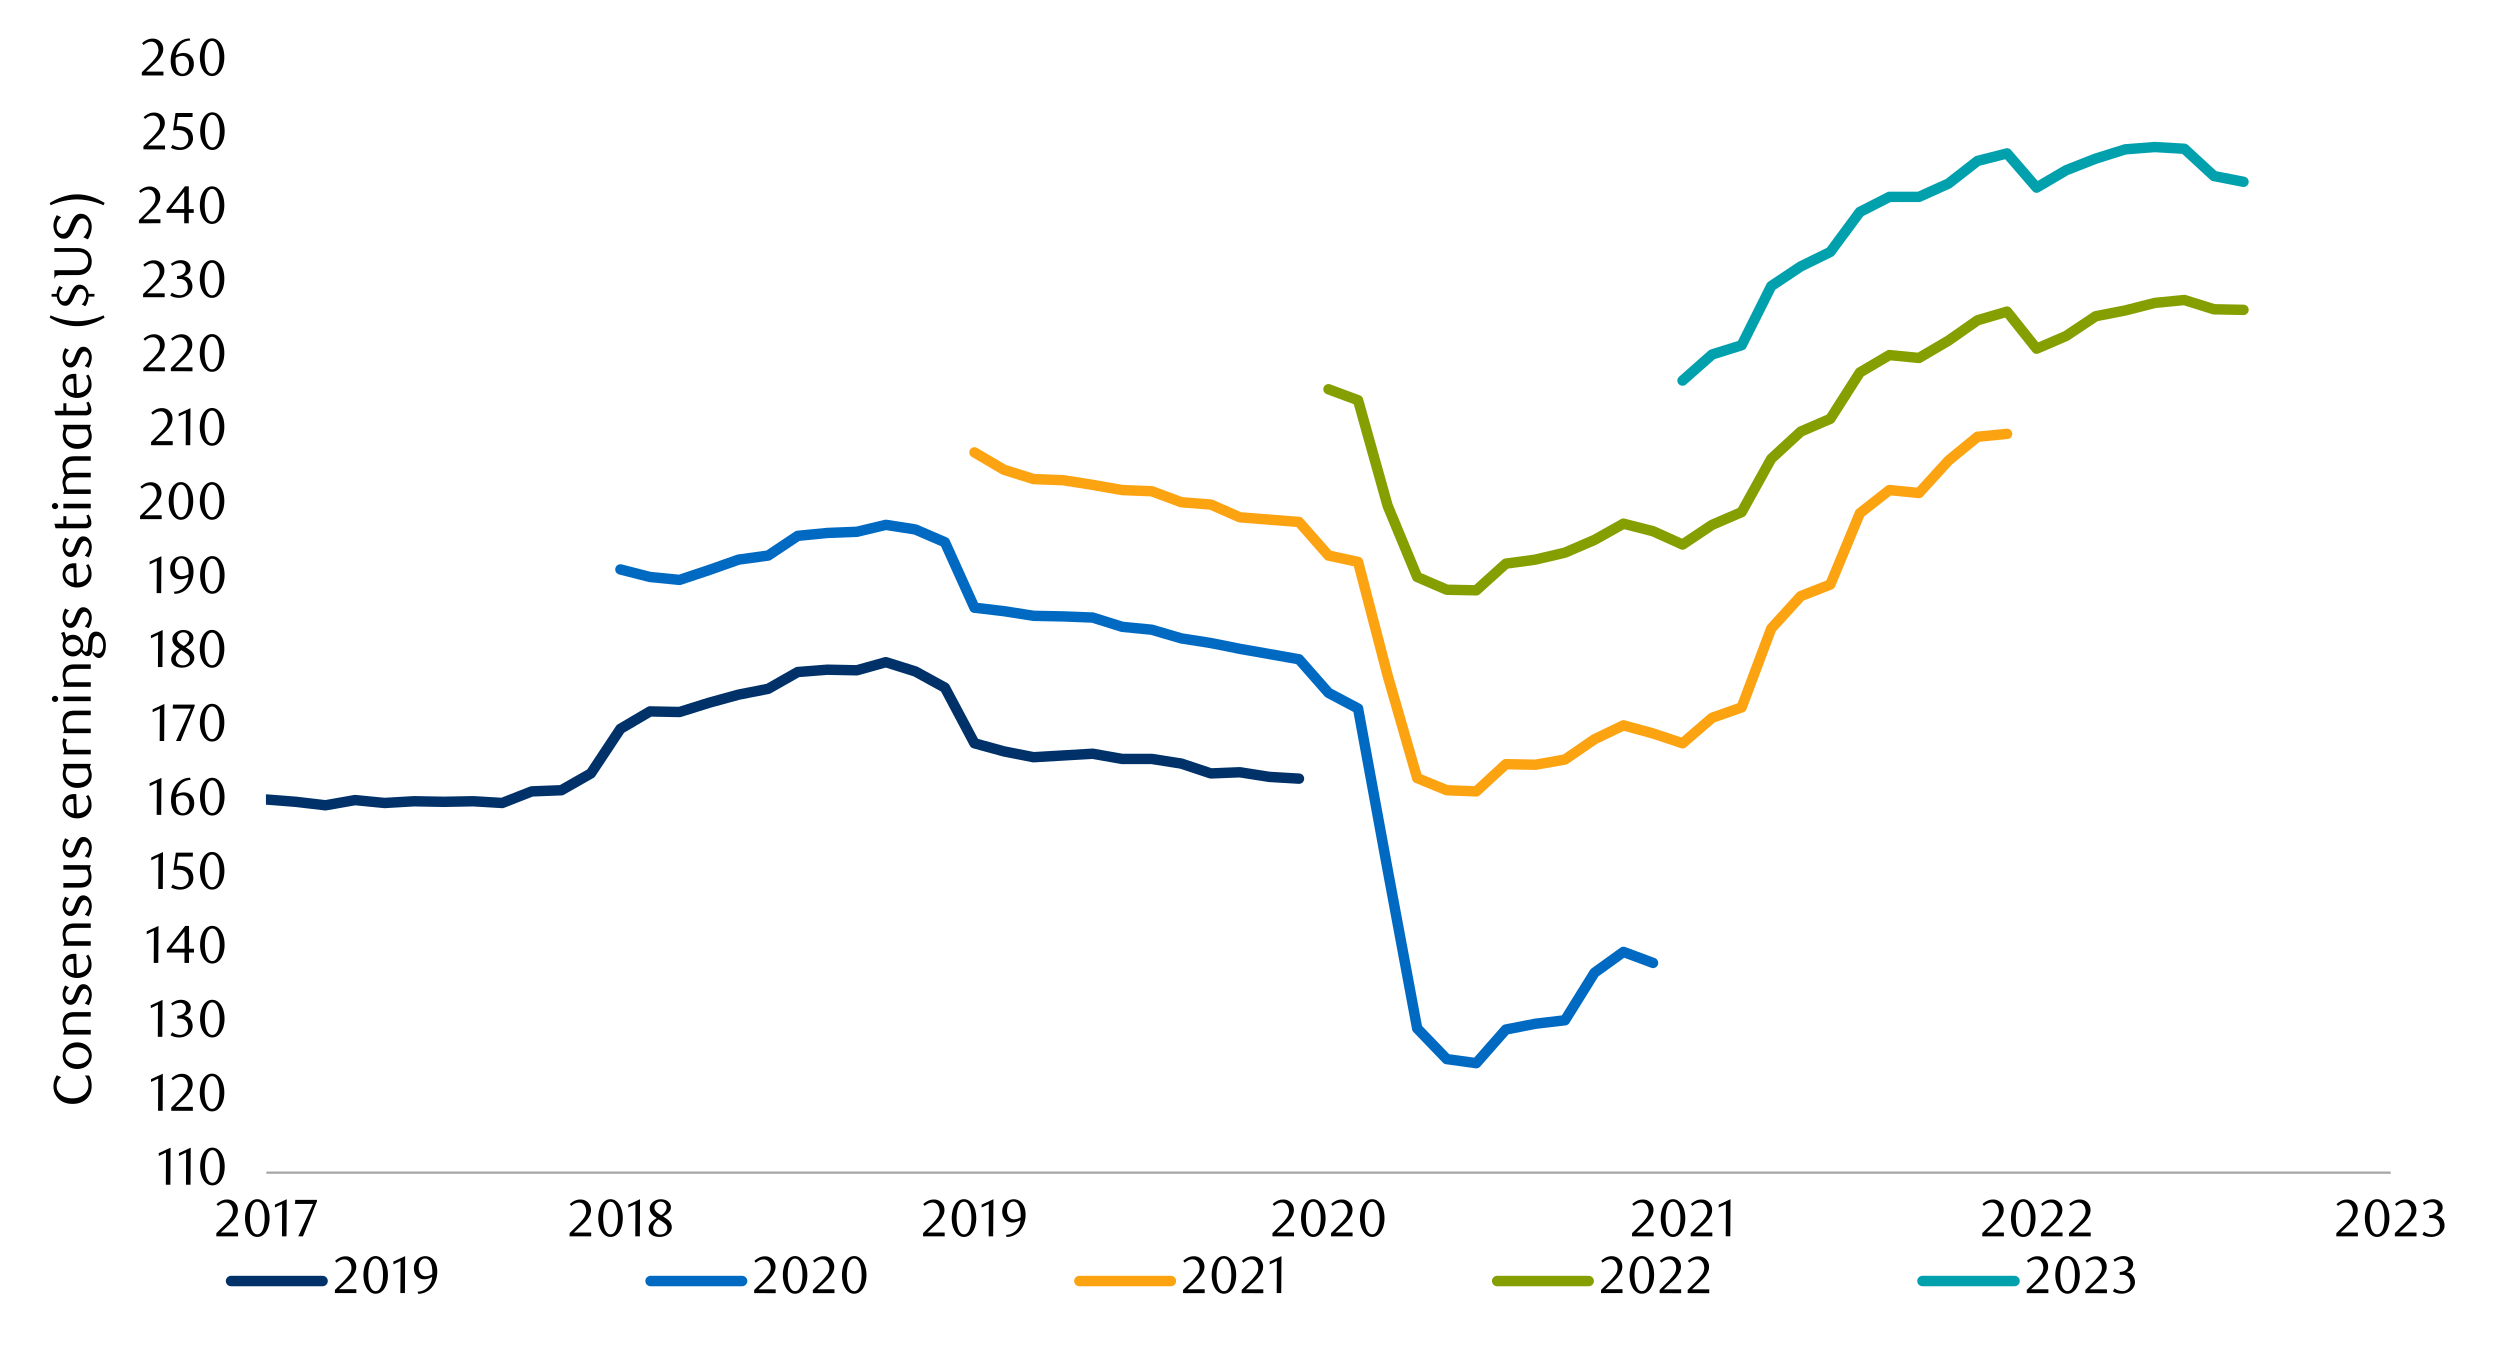 <svg id="Layer_1" data-name="Layer 1" xmlns="http://www.w3.org/2000/svg" xmlns:xlink="http://www.w3.org/1999/xlink" width="1460" height="790" viewBox="0 0 1460 790"><defs><style>.cls-1,.cls-10,.cls-4,.cls-6,.cls-7,.cls-8,.cls-9{fill:none;}.cls-2{clip-path:url(#clip-path);}.cls-3{fill:#e4e6e8;}.cls-4{stroke:#a6a6a6;stroke-width:1.35px;}.cls-10,.cls-4,.cls-6,.cls-7,.cls-8,.cls-9{stroke-linejoin:round;}.cls-5{clip-path:url(#clip-path-2);}.cls-6{stroke:#003168;}.cls-10,.cls-6,.cls-7,.cls-8,.cls-9{stroke-linecap:round;stroke-width:6.09px;}.cls-7{stroke:#006ac3;}.cls-8{stroke:#fca311;}.cls-9{stroke:#859e00;}.cls-10{stroke:#00a1ad;}.cls-11{clip-path:url(#clip-path-3);}</style><clipPath id="clip-path"><rect class="cls-1" x="1725.94" y="12414.15" width="448.35" height="238.55"/></clipPath><clipPath id="clip-path-2"><rect class="cls-1" x="155.31" y="37.06" width="1242.92" height="649.93"/></clipPath><clipPath id="clip-path-3"><rect class="cls-1" x="26.38" y="19.21" width="1424.25" height="751.59"/></clipPath></defs><g class="cls-2"><polygon class="cls-3" points="613.87 12652.06 616.22 12652.06 618.48 12652.06 620.85 12652.06 623.11 12652.06 625.49 12652.06 627.74 12652.06 630.12 12652.06 632.38 12652.06 634.75 12652.06 637.01 12652.06 639.38 12652.06 641.64 12652.06 644.02 12652.06 646.39 12652.06 648.65 12652.06 651.03 12652.06 653.28 12652.06 655.66 12652.06 657.92 12652.06 660.29 12652.06 662.55 12652.06 664.93 12652.06 667.18 12652.06 669.56 12652.06 671.82 12652.06 674.19 12652.06 676.45 12652.06 678.83 12652.06 681.08 12652.06 683.46 12652.06 685.72 12652.06 688.09 12652.06 690.35 12652.06 692.73 12652.06 694.98 12652.06 697.36 -11133.2 699.74 -11133.2 701.99 -11133.2 704.37 -11133.2 706.63 -11133.2 709 -11133.2 711.26 -11133.2 713.64 -11133.2 715.89 -11133.2 718.27 -11133.2 720.53 -11133.2 722.9 12652.06 725.16 12652.06 727.53 12652.06 729.79 12652.06 732.17 12652.06 734.43 12652.06 736.8 12652.06 739.06 12652.06 741.43 12652.06 743.69 12652.06 746.07 12652.06 748.33 12652.06 750.7 12652.06 753.08 12652.06 755.33 12652.06 757.71 12652.06 759.97 12652.06 762.34 12652.06 764.6 12652.06 766.98 12652.06 769.23 12652.06 771.61 12652.06 773.87 12652.06 776.24 12652.06 778.5 12652.06 780.88 12652.06 783.13 12652.06 785.51 12652.06 787.77 12652.06 790.14 12652.06 792.4 12652.06 794.78 12652.06 797.03 12652.06 799.41 12652.06 801.79 12652.06 804.04 12652.06 806.42 -11133.2 808.68 -11133.2 811.05 -11133.2 813.31 -11133.2 815.69 -11133.2 817.94 -11133.2 820.32 -11133.2 822.58 -11133.2 824.95 -11133.2 827.21 -11133.2 829.58 -11133.2 831.84 -11133.2 834.22 -11133.2 836.48 -11133.2 838.85 -11133.2 841.11 -11133.2 843.48 12652.06 845.74 12652.06 848.12 12652.06 850.38 12652.06 852.75 12652.06 855.13 12652.06 857.38 12652.06 859.76 12652.06 862.02 12652.06 864.39 12652.06 866.65 12652.06 869.03 12652.06 871.28 12652.06 873.66 12652.06 875.92 12652.06 878.29 12652.06 880.55 12652.06 882.93 12652.06 885.18 12652.06 887.56 12652.06 889.82 12652.06 892.19 12652.06 894.45 12652.06 896.83 12652.06 899.08 12652.06 901.46 12652.06 903.72 12652.06 906.09 12652.06 908.47 12652.06 910.73 12652.06 913.1 12652.06 915.36 12652.06 917.74 12652.06 919.99 12652.06 922.37 12652.06 924.63 12652.06 927 12652.06 929.26 12652.06 931.63 12652.06 933.89 12652.06 936.27 12652.06 938.53 12652.06 940.9 12652.06 943.16 12652.06 945.53 12652.06 947.79 12652.06 950.17 12652.06 952.42 12652.06 954.8 12652.06 957.18 12652.06 959.43 12652.06 961.81 12652.06 964.07 12652.06 966.44 12652.06 968.7 12652.06 971.08 12652.06 973.33 12652.06 975.71 12652.06 977.97 -11133.2 980.34 -11133.2 982.6 -11133.2 984.98 -11133.2 987.23 -11133.2 989.61 -11133.2 991.87 12652.06 994.24 12652.06 996.5 12652.06 998.88 12652.06 1001.13 12652.06 1003.51 12652.06 1005.77 12652.06 1008.14 12652.06 1010.52 12652.06 1012.78 12652.06 1015.15 12652.06 1017.41 12652.06 1019.78 -11133.2 1022.04 -11133.2 1024.42 -11133.2 1026.68 -11133.2 1029.05 -11133.2 1031.31 -11133.2 1033.68 -11133.2 1035.94 -11133.2 1038.32 -11133.2 1040.58 -11133.2 1042.95 -11133.2 1045.21 -11133.2 1047.58 -11133.2 1049.84 -11133.2 1052.22 -11133.2 1054.47 -11133.2 1056.85 12652.06 1059.11 12652.06 1061.48 12652.06 1063.86 12652.06 1066.12 12652.06 1068.49 12652.06 1070.75 12652.06 1073.13 12652.06 1075.38 12652.06 1077.76 12652.06 1080.02 12652.06 1082.39 12652.06 1084.65 12652.06 1087.03 12652.06 1089.28 12652.06 1091.66 12652.06 1093.92 12652.06 1096.29 12652.06 1098.55 12652.06 1100.93 12652.06 1103.18 12652.06 1105.56 12652.06 1107.82 12652.06 1110.19 12652.06 1112.57 12652.06 1114.83 12652.06 1117.2 12652.06 1119.46 12652.06 1121.83 12652.06 1124.09 12652.06 1126.47 12652.06 1128.73 12652.06 1131.1 12652.06 1133.36 12652.06 1135.73 12652.06 1137.99 12652.06 1140.37 12652.06 1142.63 12652.06 1145 12652.06 1147.26 12652.06 1149.63 12652.06 1151.89 12652.06 1154.27 12652.06 1156.52 12652.06 1158.9 12652.06 1161.16 12652.06 1163.53 12652.06 1165.91 12652.06 1168.17 12652.06 1170.54 12652.06 1172.8 12652.06 1175.18 12652.06 1177.43 12652.06 1179.81 12652.06 1182.07 12652.06 1184.44 12652.06 1186.7 12652.06 1189.08 12652.06 1191.33 12652.06 1193.71 12652.06 1195.97 12652.06 1198.34 12652.06 1200.6 12652.06 1202.98 12652.06 1205.23 12652.06 1207.61 12652.06 1209.87 12652.06 1212.24 12652.06 1214.5 12652.06 1216.88 12652.06 1219.25 12652.06 1221.51 12652.06 1223.88 12652.06 1226.14 12652.06 1228.52 12652.06 1230.78 12652.06 1233.15 12652.06 1235.41 12652.06 1237.78 12652.06 1240.04 12652.06 1242.42 12652.06 1244.67 12652.06 1247.05 12652.06 1249.31 12652.06 1251.68 12652.06 1253.94 12652.06 1256.32 12652.06 1258.57 12652.06 1260.95 12652.06 1263.21 12652.06 1265.58 12652.06 1267.84 12652.06 1270.22 -11133.2 1272.59 -11133.2 1274.85 -11133.2 1277.23 -11133.2 1279.48 -11133.2 1281.86 -11133.2 1284.12 -11133.2 1286.49 -11133.2 1288.75 12652.06 1291.13 12652.06 1293.38 12652.06 1295.76 12652.06 1298.02 12652.06 1300.39 12652.06 1302.65 12652.06 1305.03 12652.06 1307.28 12652.06 1309.66 12652.06 1311.92 12652.06 1314.29 12652.06 1316.55 12652.06 1318.93 12652.06 1321.3 12652.06 1323.56 12652.06 1325.93 12652.06 1328.19 12652.06 1330.57 12652.06 1332.83 12652.06 1335.2 12652.06 1337.46 12652.06 1339.83 12652.06 1342.09 12652.06 1344.47 12652.06 1346.72 12652.06 1349.1 12652.06 1351.36 12652.06 1353.73 12652.06 1355.99 12652.06 1358.37 12652.06 1360.62 12652.06 1363 12652.06 1365.26 12652.06 1367.63 12652.06 1369.89 12652.06 1372.27 12652.06 1374.64 12652.06 1376.9 12652.06 1379.28 12652.06 1381.53 12652.06 1383.91 12652.06 1386.17 12652.06 1388.54 12652.06 1390.8 12652.06 1393.18 12652.06 1395.43 12652.06 1397.81 12652.06 1400.07 12652.06 1402.44 12652.06 1404.7 12652.06 1407.08 12652.06 1409.33 12652.06 1411.71 12652.06 1413.97 12652.06 1416.34 12652.06 1418.6 12652.06 1420.98 12652.06 1423.23 12652.06 1425.61 12652.06 1427.98 12652.06 1430.24 12652.06 1432.62 12652.06 1434.88 12652.06 1437.25 12652.06 1439.51 12652.06 1441.88 12652.06 1444.14 12652.06 1446.52 12652.06 1448.77 12652.06 1451.15 12652.06 1453.41 12652.06 1455.78 12652.06 1458.04 12652.06 1460.42 12652.06 1462.67 12652.06 1465.05 12652.06 1467.31 12652.06 1469.68 12652.06 1471.94 12652.06 1474.32 12652.06 1476.69 12652.06 1478.95 12652.06 1481.33 12652.06 1483.58 12652.06 1485.96 12652.06 1488.22 12652.06 1490.59 12652.06 1492.85 12652.06 1495.23 12652.06 1497.48 12652.06 1499.86 12652.06 1502.12 12652.06 1504.49 12652.06 1506.75 12652.06 1509.13 12652.06 1511.38 12652.06 1513.76 12652.06 1516.02 12652.06 1518.39 12652.06 1520.65 12652.06 1523.03 12652.06 1525.28 12652.06 1527.66 12652.06 1530.04 12652.06 1532.29 12652.06 1534.67 12652.06 1536.93 12652.06 1539.3 12652.06 1541.56 12652.06 1543.93 12652.06 1546.19 12652.06 1548.57 12652.06 1550.83 12652.06 1553.2 12652.06 1555.46 12652.06 1557.84 12652.06 1560.09 12652.06 1562.47 12652.06 1564.72 12652.06 1567.1 -11133.2 1569.36 -11133.2 1571.73 -11133.2 1573.99 -11133.2 1576.37 -11133.2 1578.63 -11133.2 1581 -11133.2 1583.38 -11133.2 1585.63 12652.06 1588.01 12652.06 1590.27 12652.06 1592.64 12652.06 1594.9 12652.06 1597.28 12652.06 1599.53 12652.06 1601.91 12652.06 1604.17 12652.06 1606.54 12652.06 1608.8 12652.06 1611.18 12652.06 1613.43 12652.06 1615.81 12652.06 1618.07 12652.06 1620.44 12652.06 1622.7 12652.06 1625.08 12652.06 1627.33 12652.06 1629.71 12652.06 1632.09 12652.06 1634.34 12652.06 1636.72 12652.06 1638.98 12652.06 1641.35 12652.06 1643.61 12652.06 1645.98 12652.06 1648.24 12652.06 1650.62 12652.06 1652.88 12652.06 1655.25 12652.06 1657.51 12652.06 1659.88 12652.06 1662.14 12652.06 1664.52 12652.06 1666.78 12652.06 1669.15 12652.06 1671.41 12652.06 1673.79 12652.06 1676.04 12652.06 1678.42 12652.06 1680.67 12652.06 1683.05 12652.06 1685.43 12652.06 1687.68 12652.06 1690.06 12652.06 1692.32 12652.06 1694.69 12652.06 1696.95 12652.06 1699.33 12652.06 1701.58 12652.06 1703.96 12652.06 1706.22 12652.06 1708.59 12652.06 1710.85 12652.06 1713.23 12652.06 1715.48 12652.06 1717.86 12652.06 1720.12 12652.06 1722.49 12652.06 1724.75 12652.06 1727.13 12652.06 1729.38 12652.06 1731.76 12652.06 1734.02 12652.06 1736.39 12652.06 1738.77 12652.06 1741.02 12652.06 1743.4 12652.06 1745.66 12652.06 1748.03 12652.06 1750.29 12652.06 1752.67 12652.06 1754.92 -11133.2 1757.3 -11133.2 1759.56 -11133.2 1761.93 -11133.2 1764.19 -11133.2 1766.57 -11133.2 1768.82 -11133.2 1771.2 -11133.2 1773.46 -11133.2 1775.83 -11133.2 1778.09 -11133.2 1780.47 -11133.2 1782.72 -11133.2 1785.1 -11133.2 1787.36 -11133.2 1789.73 -11133.2 1792.11 -11133.2 1794.37 -11133.2 1796.74 12652.06 1799 12652.06 1801.38 12652.06 1803.63 12652.06 1806.01 12652.06 1808.27 12652.06 1810.64 12652.06 1812.9 12652.06 1815.28 12652.06 1817.53 12652.06 1819.91 12652.06 1822.17 12652.06 1824.54 12652.06 1826.8 12652.06 1829.18 12652.06 1831.43 12652.06 1833.81 12652.06 1836.07 12652.06 1838.44 12652.06 1840.82 12652.06 1843.07 12652.06 1845.45 12652.06 1847.71 12652.06 1850.08 12652.06 1852.34 12652.06 1854.72 12652.06 1856.97 12652.06 1859.35 12652.06 1861.61 12652.06 1863.98 12652.06 1866.24 12652.06 1868.62 12652.06 1870.87 12652.06 1873.25 12652.06 1875.51 12652.06 1877.88 12652.06 1880.14 12652.06 1882.52 12652.06 1884.77 12652.06 1887.15 12652.06 1889.41 12652.06 1891.78 12652.06 1894.16 12652.06 1896.42 12652.06 1898.79 12652.06 1901.05 12652.06 1903.43 12652.06 1905.68 12652.06 1908.06 12652.06 1910.32 12652.06 1912.69 12652.06 1914.95 12652.06 1917.33 12652.06 1919.58 12652.06 1921.96 12652.06 1924.22 12652.06 1926.59 12652.06 1928.85 12652.06 1931.22 12652.06 1933.48 12652.06 1935.86 12652.06 1938.12 12652.06 1940.49 12652.06 1942.75 12652.06 1945.12 12652.06 1947.5 12652.06 1949.76 12652.06 1952.13 12652.06 1954.39 12652.06 1956.77 12652.06 1959.02 12652.06 1961.4 12652.06 1963.66 12652.06 1966.03 12652.06 1968.29 12652.06 1970.67 12652.06 1972.92 12652.06 1975.3 12652.06 1977.56 12652.06 1979.93 12652.06 1982.19 12652.06 1984.57 12652.06 1986.82 12652.06 1989.2 12652.06 1991.46 12652.06 1993.83 12652.06 1996.21 12652.06 1998.47 12652.06 2000.84 12652.06 2003.1 12652.06 2005.48 12652.06 2007.73 12652.06 2010.11 12652.06 2012.37 12652.06 2014.74 12652.06 2017 12652.06 2019.38 12652.06 2021.63 12652.06 2024.01 12652.06 2026.27 12652.06 2028.64 12652.06 2030.9 12652.06 2033.27 12652.06 2035.53 12652.06 2037.91 12652.06 2040.17 12652.06 2042.54 12652.06 2044.8 12652.06 2047.17 12652.06 2049.55 12652.06 2051.81 12652.06 2054.18 12652.06 2056.44 12652.06 2058.82 12652.06 2061.07 12652.06 2063.45 12652.06 2065.71 12652.06 2068.08 12652.06 2070.34 12652.06 2072.72 12652.06 2074.97 12652.06 2077.35 12652.06 2079.61 12652.06 2081.98 12652.06 2084.24 12652.06 2086.62 12652.06 2088.87 12652.06 2091.25 12652.06 2093.51 -11133.2 2095.88 -11133.2 2098.14 12652.06 2100.52 12652.06 2102.89 12652.06 2105.15 12652.06 2107.53 12652.06 2109.78 12652.06 2112.16 12652.06 2114.42 12652.06 2116.79 12652.06 2119.05 12652.06 2121.43 12652.06 2123.68 12652.06 2126.06 12652.06 2128.32 12652.06 2130.69 12652.06 2132.95 12652.06 2135.32 12652.06 2137.58 12652.06 2139.96 12652.06 2142.22 12652.06 2144.59 12652.06 2146.85 12652.06 2149.22 12652.06 2151.6 12652.06 2153.86 12652.06 2156.18 12652.06 2153.86 12652.06 2151.6 12652.06 2149.22 12652.06 2146.85 12652.06 2144.59 12652.06 2142.22 12652.06 2139.96 12652.06 2137.58 12652.06 2135.32 12652.06 2132.95 12652.06 2130.69 12652.06 2128.32 12652.06 2126.06 12652.06 2123.68 12652.06 2121.43 12652.06 2119.05 12652.06 2116.79 12652.06 2114.42 12652.06 2112.16 12652.06 2109.78 12652.06 2107.53 12652.06 2105.15 12652.06 2102.89 12652.06 2100.52 12652.06 2098.14 12652.06 2095.88 12652.06 2093.51 12652.06 2091.25 12652.06 2088.87 12652.06 2086.62 12652.06 2084.24 12652.06 2081.98 12652.06 2079.61 12652.06 2077.35 12652.06 2074.97 12652.06 2072.72 12652.06 2070.34 12652.06 2068.08 12652.06 2065.71 12652.06 2063.45 12652.06 2061.07 12652.06 2058.82 12652.06 2056.44 12652.06 2054.18 12652.06 2051.81 12652.06 2049.55 12652.06 2047.17 12652.06 2044.8 12652.06 2042.54 12652.06 2040.17 12652.06 2037.91 12652.06 2035.53 12652.06 2033.27 12652.06 2030.9 12652.06 2028.64 12652.06 2026.27 12652.06 2024.01 12652.06 2021.63 12652.06 2019.38 12652.06 2017 12652.06 2014.74 12652.06 2012.37 12652.06 2010.11 12652.06 2007.73 12652.06 2005.48 12652.06 2003.1 12652.06 2000.84 12652.06 1998.47 12652.06 1996.21 12652.06 1993.83 12652.06 1991.46 12652.06 1989.2 12652.06 1986.82 12652.06 1984.57 12652.06 1982.19 12652.06 1979.93 12652.06 1977.56 12652.06 1975.3 12652.06 1972.92 12652.06 1970.67 12652.06 1968.29 12652.06 1966.03 12652.06 1963.66 12652.06 1961.4 12652.06 1959.02 12652.06 1956.77 12652.06 1954.39 12652.06 1952.13 12652.06 1949.76 12652.06 1947.5 12652.06 1945.12 12652.06 1942.75 12652.06 1940.49 12652.06 1938.12 12652.06 1935.86 12652.06 1933.48 12652.06 1931.22 12652.06 1928.85 12652.06 1926.59 12652.06 1924.22 12652.06 1921.96 12652.06 1919.58 12652.06 1917.33 12652.06 1914.95 12652.06 1912.69 12652.06 1910.32 12652.06 1908.06 12652.06 1905.68 12652.06 1903.43 12652.06 1901.05 12652.06 1898.79 12652.06 1896.42 12652.06 1894.16 12652.06 1891.78 12652.06 1889.41 12652.06 1887.15 12652.06 1884.77 12652.06 1882.52 12652.06 1880.14 12652.06 1877.88 12652.06 1875.51 12652.06 1873.25 12652.06 1870.87 12652.06 1868.62 12652.06 1866.24 12652.06 1863.98 12652.06 1861.61 12652.06 1859.35 12652.06 1856.97 12652.06 1854.72 12652.06 1852.34 12652.06 1850.08 12652.06 1847.71 12652.06 1845.45 12652.06 1843.07 12652.06 1840.82 12652.06 1838.44 12652.06 1836.07 12652.06 1833.81 12652.06 1831.43 12652.06 1829.18 12652.06 1826.8 12652.06 1824.54 12652.06 1822.17 12652.06 1819.91 12652.06 1817.53 12652.06 1815.28 12652.06 1812.9 12652.06 1810.64 12652.06 1808.27 12652.06 1806.01 12652.06 1803.63 12652.06 1801.38 12652.06 1799 12652.06 1796.74 12652.06 1794.37 12652.06 1792.11 12652.06 1789.73 12652.06 1787.36 12652.06 1785.1 12652.06 1782.72 12652.06 1780.47 12652.06 1778.09 12652.06 1775.83 12652.06 1773.46 12652.06 1771.2 12652.06 1768.82 12652.06 1766.57 12652.06 1764.19 12652.06 1761.93 12652.06 1759.56 12652.06 1757.3 12652.06 1754.92 12652.06 1752.67 12652.06 1750.29 12652.06 1748.03 12652.06 1745.66 12652.06 1743.4 12652.06 1741.02 12652.06 1738.77 12652.06 1736.39 12652.06 1734.02 12652.06 1731.76 12652.06 1729.38 12652.06 1727.13 12652.06 1724.75 12652.06 1722.49 12652.06 1720.12 12652.06 1717.86 12652.06 1715.48 12652.06 1713.23 12652.06 1710.85 12652.06 1708.59 12652.06 1706.22 12652.06 1703.96 12652.06 1701.58 12652.06 1699.33 12652.06 1696.95 12652.06 1694.69 12652.06 1692.32 12652.06 1690.06 12652.06 1687.68 12652.06 1685.43 12652.06 1683.05 12652.06 1680.67 12652.06 1678.42 12652.06 1676.04 12652.06 1673.79 12652.06 1671.41 12652.06 1669.15 12652.06 1666.78 12652.06 1664.52 12652.06 1662.14 12652.06 1659.88 12652.06 1657.51 12652.06 1655.25 12652.06 1652.88 12652.06 1650.62 12652.06 1648.24 12652.06 1645.98 12652.06 1643.61 12652.06 1641.35 12652.06 1638.98 12652.06 1636.72 12652.06 1634.34 12652.06 1632.09 12652.06 1629.71 12652.06 1627.33 12652.06 1625.08 12652.06 1622.7 12652.06 1620.44 12652.06 1618.07 12652.06 1615.81 12652.06 1613.43 12652.06 1611.18 12652.06 1608.8 12652.06 1606.54 12652.06 1604.17 12652.06 1601.91 12652.06 1599.53 12652.06 1597.28 12652.06 1594.9 12652.06 1592.64 12652.06 1590.27 12652.06 1588.01 12652.06 1585.63 12652.06 1583.38 12652.06 1581 12652.06 1578.63 12652.06 1576.37 12652.06 1573.99 12652.06 1571.73 12652.06 1569.36 12652.06 1567.1 12652.06 1564.72 12652.06 1562.47 12652.06 1560.09 12652.06 1557.84 12652.06 1555.46 12652.06 1553.2 12652.06 1550.83 12652.06 1548.57 12652.06 1546.19 12652.06 1543.93 12652.06 1541.56 12652.06 1539.3 12652.06 1536.93 12652.06 1534.67 12652.06 1532.29 12652.06 1530.04 12652.06 1527.66 12652.06 1525.28 12652.06 1523.03 12652.06 1520.65 12652.06 1518.39 12652.06 1516.02 12652.06 1513.76 12652.06 1511.38 12652.06 1509.13 12652.06 1506.75 12652.06 1504.49 12652.06 1502.12 12652.06 1499.86 12652.06 1497.48 12652.06 1495.23 12652.06 1492.85 12652.06 1490.59 12652.06 1488.22 12652.06 1485.96 12652.06 1483.58 12652.06 1481.33 12652.06 1478.95 12652.06 1476.69 12652.06 1474.32 12652.06 1471.94 12652.06 1469.68 12652.06 1467.31 12652.06 1465.05 12652.06 1462.67 12652.06 1460.42 12652.06 1458.04 12652.06 1455.78 12652.06 1453.41 12652.06 1451.15 12652.06 1448.77 12652.06 1446.52 12652.06 1444.14 12652.06 1441.88 12652.06 1439.51 12652.06 1437.25 12652.06 1434.88 12652.06 1432.62 12652.06 1430.24 12652.06 1427.98 12652.06 1425.61 12652.06 1423.23 12652.06 1420.98 12652.06 1418.6 12652.06 1416.34 12652.06 1413.97 12652.06 1411.71 12652.06 1409.33 12652.06 1407.08 12652.06 1404.7 12652.06 1402.44 12652.06 1400.07 12652.06 1397.81 12652.06 1395.43 12652.06 1393.18 12652.06 1390.8 12652.06 1388.54 12652.06 1386.17 12652.06 1383.91 12652.06 1381.53 12652.06 1379.28 12652.06 1376.9 12652.06 1374.64 12652.06 1372.27 12652.06 1369.89 12652.06 1367.63 12652.06 1365.26 12652.06 1363 12652.06 1360.62 12652.06 1358.37 12652.06 1355.99 12652.06 1353.73 12652.06 1351.36 12652.06 1349.1 12652.06 1346.72 12652.06 1344.47 12652.06 1342.09 12652.06 1339.83 12652.06 1337.46 12652.06 1335.2 12652.06 1332.83 12652.06 1330.57 12652.06 1328.19 12652.06 1325.93 12652.06 1323.56 12652.06 1321.3 12652.06 1318.93 12652.06 1316.55 12652.06 1314.29 12652.06 1311.92 12652.06 1309.66 12652.06 1307.28 12652.06 1305.03 12652.06 1302.65 12652.06 1300.39 12652.06 1298.02 12652.06 1295.76 12652.06 1293.38 12652.06 1291.13 12652.06 1288.75 12652.06 1286.49 12652.06 1284.12 12652.06 1281.86 12652.06 1279.48 12652.06 1277.23 12652.06 1274.85 12652.06 1272.59 12652.06 1270.22 12652.06 1267.84 12652.06 1265.58 12652.06 1263.21 12652.06 1260.95 12652.06 1258.57 12652.06 1256.32 12652.06 1253.94 12652.06 1251.68 12652.06 1249.31 12652.06 1247.05 12652.06 1244.67 12652.06 1242.42 12652.06 1240.04 12652.06 1237.78 12652.06 1235.41 12652.06 1233.15 12652.06 1230.78 12652.06 1228.52 12652.06 1226.14 12652.06 1223.88 12652.06 1221.51 12652.06 1219.25 12652.06 1216.88 12652.06 1214.5 12652.06 1212.24 12652.06 1209.87 12652.06 1207.61 12652.06 1205.23 12652.06 1202.98 12652.06 1200.6 12652.06 1198.34 12652.06 1195.97 12652.06 1193.71 12652.06 1191.33 12652.06 1189.08 12652.06 1186.7 12652.06 1184.44 12652.06 1182.07 12652.06 1179.81 12652.06 1177.43 12652.06 1175.18 12652.06 1172.8 12652.06 1170.54 12652.06 1168.17 12652.06 1165.91 12652.06 1163.53 12652.06 1161.16 12652.06 1158.9 12652.06 1156.52 12652.06 1154.27 12652.06 1151.89 12652.06 1149.63 12652.06 1147.26 12652.06 1145 12652.06 1142.63 12652.06 1140.37 12652.06 1137.99 12652.06 1135.73 12652.06 1133.36 12652.06 1131.1 12652.06 1128.73 12652.06 1126.47 12652.06 1124.09 12652.06 1121.83 12652.06 1119.46 12652.06 1117.2 12652.06 1114.83 12652.06 1112.57 12652.06 1110.19 12652.06 1107.82 12652.06 1105.56 12652.06 1103.18 12652.06 1100.93 12652.06 1098.55 12652.06 1096.29 12652.06 1093.92 12652.06 1091.66 12652.06 1089.28 12652.06 1087.03 12652.06 1084.65 12652.06 1082.39 12652.06 1080.02 12652.06 1077.76 12652.06 1075.38 12652.06 1073.13 12652.06 1070.75 12652.06 1068.49 12652.06 1066.12 12652.06 1063.86 12652.06 1061.48 12652.06 1059.11 12652.06 1056.85 12652.06 1054.47 12652.06 1052.22 12652.06 1049.84 12652.06 1047.58 12652.06 1045.21 12652.06 1042.95 12652.06 1040.58 12652.06 1038.32 12652.06 1035.94 12652.06 1033.68 12652.06 1031.31 12652.06 1029.05 12652.06 1026.68 12652.06 1024.42 12652.06 1022.04 12652.06 1019.78 12652.06 1017.41 12652.06 1015.15 12652.06 1012.78 12652.06 1010.52 12652.06 1008.14 12652.06 1005.77 12652.06 1003.51 12652.06 1001.13 12652.06 998.88 12652.06 996.5 12652.06 994.24 12652.06 991.87 12652.06 989.61 12652.06 987.23 12652.06 984.98 12652.06 982.6 12652.06 980.34 12652.06 977.97 12652.06 975.71 12652.06 973.33 12652.06 971.08 12652.06 968.7 12652.06 966.44 12652.06 964.07 12652.06 961.81 12652.06 959.43 12652.06 957.18 12652.06 954.8 12652.06 952.42 12652.06 950.17 12652.06 947.79 12652.06 945.53 12652.06 943.16 12652.06 940.9 12652.06 938.53 12652.06 936.27 12652.06 933.89 12652.06 931.63 12652.06 929.26 12652.06 927 12652.06 924.63 12652.06 922.37 12652.06 919.99 12652.06 917.74 12652.06 915.36 12652.06 913.1 12652.06 910.73 12652.06 908.47 12652.06 906.09 12652.06 903.72 12652.06 901.46 12652.06 899.08 12652.06 896.83 12652.06 894.45 12652.06 892.19 12652.06 889.82 12652.06 887.56 12652.06 885.18 12652.06 882.93 12652.06 880.55 12652.06 878.29 12652.06 875.92 12652.06 873.66 12652.06 871.28 12652.06 869.03 12652.06 866.65 12652.06 864.39 12652.06 862.02 12652.06 859.76 12652.06 857.38 12652.06 855.13 12652.06 852.75 12652.06 850.38 12652.06 848.12 12652.06 845.74 12652.06 843.48 12652.06 841.11 12652.06 838.85 12652.06 836.48 12652.06 834.22 12652.06 831.84 12652.06 829.58 12652.06 827.21 12652.06 824.95 12652.06 822.58 12652.06 820.32 12652.06 817.94 12652.06 815.69 12652.06 813.31 12652.06 811.05 12652.06 808.68 12652.06 806.42 12652.06 804.04 12652.06 801.79 12652.06 799.41 12652.06 797.03 12652.06 794.78 12652.06 792.4 12652.06 790.14 12652.06 787.77 12652.06 785.51 12652.06 783.13 12652.06 780.88 12652.06 778.5 12652.06 776.24 12652.06 773.87 12652.06 771.61 12652.06 769.23 12652.06 766.98 12652.06 764.6 12652.06 762.34 12652.06 759.97 12652.06 757.71 12652.06 755.33 12652.06 753.08 12652.06 750.7 12652.06 748.33 12652.06 746.07 12652.06 743.69 12652.06 741.43 12652.06 739.06 12652.06 736.8 12652.06 734.43 12652.06 732.17 12652.06 729.79 12652.06 727.53 12652.06 725.16 12652.06 722.9 12652.06 720.53 12652.06 718.27 12652.06 715.89 12652.06 713.64 12652.06 711.26 12652.06 709 12652.06 706.63 12652.06 704.37 12652.06 701.99 12652.06 699.74 12652.06 697.36 12652.06 694.98 12652.06 692.73 12652.06 690.35 12652.06 688.09 12652.06 685.72 12652.06 683.46 12652.06 681.08 12652.06 678.83 12652.06 676.45 12652.06 674.19 12652.06 671.82 12652.06 669.56 12652.06 667.18 12652.06 664.93 12652.06 662.55 12652.06 660.29 12652.06 657.92 12652.06 655.66 12652.06 653.28 12652.06 651.03 12652.06 648.65 12652.06 646.39 12652.06 644.02 12652.06 641.64 12652.06 639.38 12652.06 637.01 12652.06 634.75 12652.06 632.38 12652.06 630.12 12652.06 627.74 12652.06 625.49 12652.06 623.11 12652.06 620.85 12652.06 618.48 12652.06 616.22 12652.06 613.87 12652.06"/></g><line class="cls-4" x1="155.57" y1="684.84" x2="1396.14" y2="684.84"/><g class="cls-5"><polyline class="cls-6" points="155.57 466.91 172.82 468.26 190.08 470.29 207.34 467.25 224.6 468.94 241.86 467.93 259.12 468.26 276.38 467.93 293.3 468.94 310.55 462.17 327.81 461.5 345.07 451.68 362.33 425.63 379.59 415.47 396.85 415.81 414.1 410.4 431.36 405.66 448.62 402.27 465.88 392.46 483.14 391.11 500.4 391.45 517.32 386.71 534.57 392.12 551.83 401.6 569.09 434.08 586.35 438.82 603.61 442.21 620.87 441.19 638.12 440.18 655.38 443.22 672.64 443.22 689.9 445.93 707.16 451.68 724.08 451 741.34 453.71 758.6 454.73"/></g><polyline class="cls-7" points="362.33 332.56 379.59 336.96 396.85 338.66 414.1 332.9 431.36 326.81 448.62 324.44 465.88 312.94 483.14 311.25 500.4 310.57 517.32 306.51 534.57 309.21 551.83 316.66 569.09 354.9 586.35 356.93 603.61 359.64 620.87 359.98 638.12 360.65 655.38 366.07 672.64 367.76 689.9 372.83 707.16 375.54 724.08 378.93 741.34 381.97 758.6 385.02 775.85 404.64 793.11 413.78 810.37 507.86 827.63 600.58 844.89 618.51 862.14 620.88 879.4 601.25 896.66 597.87 913.92 595.84 931.18 568.09 948.1 555.91 965.36 562.34"/><polyline class="cls-8" points="569.09 264.21 586.35 274.36 603.61 279.77 620.87 280.45 638.12 283.16 655.38 286.2 672.64 286.88 689.9 293.31 707.16 294.66 724.08 302.11 741.34 303.46 758.6 304.82 775.85 324.44 793.11 328.17 810.37 394.49 827.63 454.39 844.89 461.5 862.14 462.17 879.4 446.27 896.66 446.61 913.92 443.56 931.18 431.72 948.1 423.6 965.36 428.33 982.62 434.08 999.87 419.19 1017.13 413.1 1034.39 367.08 1051.65 348.13 1068.91 341.36 1086.17 299.74 1103.42 286.2 1120.68 287.9 1137.94 268.95 1154.86 255.07 1172.12 253.38"/><polyline class="cls-9" points="775.85 227.32 793.11 233.75 810.37 295.34 827.63 336.96 844.89 344.41 862.14 344.75 879.4 329.18 896.66 326.81 913.92 322.75 931.18 315.31 948.1 305.83 965.36 310.23 982.62 318.01 999.87 306.51 1017.13 299.06 1034.39 267.93 1051.65 252.03 1068.91 244.58 1086.17 217.51 1103.42 207.36 1120.68 209.05 1137.94 198.9 1154.86 187.05 1172.12 181.98 1189.38 203.63 1206.64 196.19 1223.89 184.68 1241.15 181.3 1258.41 176.9 1275.67 175.21 1292.93 180.62 1310.19 180.96"/><polyline class="cls-10" points="982.62 222.25 999.87 207.02 1017.13 201.6 1034.39 167.09 1051.65 155.58 1068.91 147.12 1086.17 123.77 1103.42 114.97 1120.68 114.97 1137.94 107.19 1154.86 93.99 1172.12 89.59 1189.38 109.56 1206.64 99.41 1223.89 92.64 1241.15 87.22 1258.41 85.87 1275.67 86.89 1292.93 102.79 1310.19 106.17"/><g class="cls-11"><path d="M96.84,691.89l.1-18.8-4.2,2v-1.67l6.88-3.18-.12,21.64Z"/><path d="M108.6,691.89l.09-18.8-4.19,2v-1.67l6.88-3.18-.12,21.64Z"/><path d="M131.22,681.29a17,17,0,0,1-.54,4.42,12.09,12.09,0,0,1-1.5,3.47,7.36,7.36,0,0,1-2.28,2.27,5.4,5.4,0,0,1-2.88.81,5.28,5.28,0,0,1-2.84-.82,7.58,7.58,0,0,1-2.24-2.27,11.9,11.9,0,0,1-1.5-3.46,16.92,16.92,0,0,1-.54-4.39,17.34,17.34,0,0,1,.54-4.45,12.5,12.5,0,0,1,1.48-3.53,7.28,7.28,0,0,1,2.25-2.3,5.31,5.31,0,0,1,2.85-.82,5.41,5.41,0,0,1,2.88.82,7.58,7.58,0,0,1,2.28,2.3,12.23,12.23,0,0,1,1.5,3.51A17.2,17.2,0,0,1,131.22,681.29Zm-2.84,0a24.93,24.93,0,0,0-.27-3.79,13.54,13.54,0,0,0-.82-3.06,5.61,5.61,0,0,0-1.34-2,2.8,2.8,0,0,0-3.77,0,5.61,5.61,0,0,0-1.34,2,13.55,13.55,0,0,0-.82,3,25.66,25.66,0,0,0,0,7.56,13,13,0,0,0,.83,3,5.77,5.77,0,0,0,1.36,2,2.66,2.66,0,0,0,1.85.73,2.71,2.71,0,0,0,1.87-.73,5.39,5.39,0,0,0,1.36-2,13.51,13.51,0,0,0,.82-3A24.36,24.36,0,0,0,128.38,681.33Z"/></g><g class="cls-11"><path d="M92.31,648.69l.09-18.8-4.2,2v-1.67l6.89-3.18L95,648.69Z"/><path d="M100,648.69v-1.85l4.08-4.05a38.73,38.73,0,0,0,4.08-4.61,6.61,6.61,0,0,0,1.24-6.17,5.36,5.36,0,0,0-.82-1.64,3.79,3.79,0,0,0-1.28-1.08,3.65,3.65,0,0,0-1.71-.38,5.62,5.62,0,0,0-2.5.54,7.67,7.67,0,0,0-2.07,1.43l-.89-1.11a12.09,12.09,0,0,1,3-2,7.8,7.8,0,0,1,3.27-.67,6.34,6.34,0,0,1,2.38.45,5.82,5.82,0,0,1,3.25,3.21,6.23,6.23,0,0,1,.48,2.48,6.84,6.84,0,0,1-.54,2.69,12.38,12.38,0,0,1-1.33,2.39,17.7,17.7,0,0,1-1.66,2c-.59.6-1.12,1.12-1.59,1.55l-4.88,4.53h10.12v2.29Z"/><path d="M131,638.09a17,17,0,0,1-.54,4.42,11.71,11.71,0,0,1-1.51,3.47,7.36,7.36,0,0,1-2.28,2.27,5.35,5.35,0,0,1-2.88.81,5.24,5.24,0,0,1-2.83-.82,7.61,7.61,0,0,1-2.25-2.27,11.78,11.78,0,0,1-1.49-3.46,16.92,16.92,0,0,1-.54-4.39,17.34,17.34,0,0,1,.54-4.45,12.5,12.5,0,0,1,1.48-3.53,7.25,7.25,0,0,1,2.24-2.3,5.41,5.41,0,0,1,5.73,0,7.69,7.69,0,0,1,2.28,2.3,12,12,0,0,1,1.51,3.51A17.2,17.2,0,0,1,131,638.09Zm-2.84,0a23.67,23.67,0,0,0-.28-3.79,13.17,13.17,0,0,0-.82-3.06,5.48,5.48,0,0,0-1.34-2,2.79,2.79,0,0,0-3.76,0,5.45,5.45,0,0,0-1.35,2,13.3,13.3,0,0,0-.82,3,26.6,26.6,0,0,0,0,7.56,13,13,0,0,0,.84,3,5.64,5.64,0,0,0,1.36,2,2.64,2.64,0,0,0,1.85.73,2.72,2.72,0,0,0,1.87-.73,5.49,5.49,0,0,0,1.35-2,13,13,0,0,0,.82-3A23.12,23.12,0,0,0,128.14,638.13Z"/></g><g class="cls-11"><path d="M92.16,605.51l.09-18.75-4.18,2V587.1l6.86-3.18-.12,21.59Z"/><path d="M107.5,593.35a5.34,5.34,0,0,1,2.06.57,5.28,5.28,0,0,1,1.59,1.26,5.91,5.91,0,0,1,1,1.8,6.63,6.63,0,0,1,.37,2.22,5.54,5.54,0,0,1-.65,2.63,7.34,7.34,0,0,1-1.72,2.13,8.15,8.15,0,0,1-2.5,1.41,8.55,8.55,0,0,1-2.92.51,12.09,12.09,0,0,1-2.42-.26,9.89,9.89,0,0,1-2.7-1.06l.93-1.76a8.21,8.21,0,0,0,4.8,1.57A4.11,4.11,0,0,0,107,604a4.43,4.43,0,0,0,1.44-.94,4.48,4.48,0,0,0,1-1.44,4.84,4.84,0,0,0,.37-1.9,5.52,5.52,0,0,0-.37-2.11,4.48,4.48,0,0,0-1-1.52,4,4,0,0,0-1.47-.92,5.16,5.16,0,0,0-1.8-.31h-1.63v-1.73a6.13,6.13,0,0,0,3.63-1.14,3.7,3.7,0,0,0,1.42-3.14,3,3,0,0,0-1-2.31,3.55,3.55,0,0,0-2.42-.89,6.5,6.5,0,0,0-2.28.39,10.05,10.05,0,0,0-2.22,1.18l-.74-1.17a14.32,14.32,0,0,1,2.8-1.57,7.7,7.7,0,0,1,3-.59,7,7,0,0,1,2.3.36,5.74,5.74,0,0,1,1.78,1,4.28,4.28,0,0,1,1.59,3.39,4.38,4.38,0,0,1-.31,1.66,4.75,4.75,0,0,1-.83,1.32,5,5,0,0,1-1.23,1A10.4,10.4,0,0,1,107.5,593.35Z"/><path d="M131.12,594.93a16.86,16.86,0,0,1-.54,4.41,11.6,11.6,0,0,1-1.51,3.47,7.33,7.33,0,0,1-2.27,2.27,5.42,5.42,0,0,1-2.87.8,5.14,5.14,0,0,1-2.83-.82,7.57,7.57,0,0,1-2.25-2.26,12,12,0,0,1-1.49-3.46,17.18,17.18,0,0,1-.53-4.38,17.78,17.78,0,0,1,.53-4.44,12.49,12.49,0,0,1,1.48-3.51,7.15,7.15,0,0,1,2.24-2.3,5.4,5.4,0,0,1,5.72,0,7.44,7.44,0,0,1,2.27,2.3,11.9,11.9,0,0,1,1.51,3.5A17.1,17.1,0,0,1,131.12,594.93Zm-2.84.05a24.93,24.93,0,0,0-.27-3.79,13.74,13.74,0,0,0-.82-3.05,5.56,5.56,0,0,0-1.34-2,2.79,2.79,0,0,0-3.76,0,5.61,5.61,0,0,0-1.34,2,12.82,12.82,0,0,0-.81,3,25.52,25.52,0,0,0,0,7.54,12.33,12.33,0,0,0,.83,3,5.75,5.75,0,0,0,1.35,2,2.75,2.75,0,0,0,3.71,0,5.39,5.39,0,0,0,1.36-2,13.26,13.26,0,0,0,.82-3A24.22,24.22,0,0,0,128.28,595Z"/></g><g class="cls-11"><path d="M89.79,562.34l.09-18.76-4.18,2v-1.67l6.86-3.17-.12,21.59Z"/><path d="M110.39,556.27v6.07h-2.65v-6.07H97.43v-1.66l10.72-13.86h2.24v13.3h2.9v2.22ZM107.74,544,100,554.05h7.79Z"/><path d="M131.15,551.76a17,17,0,0,1-.54,4.41,11.71,11.71,0,0,1-1.51,3.47,7.33,7.33,0,0,1-2.27,2.27,5.42,5.42,0,0,1-2.87.8,5.22,5.22,0,0,1-2.83-.82,7.36,7.36,0,0,1-2.24-2.27,11.6,11.6,0,0,1-1.49-3.45,16.84,16.84,0,0,1-.54-4.38,17.31,17.31,0,0,1,.54-4.44,12.72,12.72,0,0,1,1.47-3.52,7.14,7.14,0,0,1,2.25-2.29,5.19,5.19,0,0,1,2.84-.82,5.27,5.27,0,0,1,2.87.82,7.41,7.41,0,0,1,2.27,2.29,12,12,0,0,1,1.51,3.5A17.18,17.18,0,0,1,131.15,551.76Zm-2.83,0A24.88,24.88,0,0,0,128,548a13.59,13.59,0,0,0-.82-3,5.57,5.57,0,0,0-1.34-2,2.8,2.8,0,0,0-3.75,0,5.57,5.57,0,0,0-1.34,2,12.94,12.94,0,0,0-.82,3,25.59,25.59,0,0,0,0,7.55,12.46,12.46,0,0,0,.83,3,5.73,5.73,0,0,0,1.36,2,2.67,2.67,0,0,0,1.84.72,2.76,2.76,0,0,0,1.87-.72,5.58,5.58,0,0,0,1.35-2,13.51,13.51,0,0,0,.82-3A24,24,0,0,0,128.32,551.81Z"/></g><g class="cls-11"><path d="M92.43,519.16l.09-18.75-4.18,2v-1.66l6.86-3.17-.12,21.58Z"/><path d="M112.6,500.25H104l-.8,5.39.68,0,.67,0a10.5,10.5,0,0,1,4,.68A7.1,7.1,0,0,1,111.2,508a6,6,0,0,1,1.32,2.33,8.48,8.48,0,0,1,.39,2.48,6.08,6.08,0,0,1-.63,2.78,6.54,6.54,0,0,1-1.7,2.13,7.62,7.62,0,0,1-2.46,1.35,9,9,0,0,1-2.94.48,12.51,12.51,0,0,1-2.51-.26,10.72,10.72,0,0,1-2.76-1.06l1-1.76a8.08,8.08,0,0,0,4.77,1.57,4.2,4.2,0,0,0,1.65-.34,4.53,4.53,0,0,0,2.46-2.43,4.56,4.56,0,0,0,.39-1.91,5.84,5.84,0,0,0-.56-2.72,4.55,4.55,0,0,0-1.43-1.68,5.36,5.36,0,0,0-2-.85,11.33,11.33,0,0,0-2.23-.23,12.85,12.85,0,0,0-1.4.08c-.47.05-.89.1-1.28.17l1.41-10.17h9.95Z"/><path d="M131.05,508.58a16.86,16.86,0,0,1-.54,4.41,11.6,11.6,0,0,1-1.51,3.47,7.23,7.23,0,0,1-2.27,2.27,5.42,5.42,0,0,1-2.87.8,5.14,5.14,0,0,1-2.83-.82,7.43,7.43,0,0,1-2.24-2.26A11.52,11.52,0,0,1,117.3,513a16.71,16.71,0,0,1-.54-4.37,17.34,17.34,0,0,1,.54-4.45,12.49,12.49,0,0,1,1.47-3.51,7.26,7.26,0,0,1,2.24-2.3,5.4,5.4,0,0,1,5.72,0,7.44,7.44,0,0,1,2.27,2.3,11.9,11.9,0,0,1,1.51,3.5A17.1,17.1,0,0,1,131.05,508.58Zm-2.84.05a25,25,0,0,0-.27-3.79,13.74,13.74,0,0,0-.82-3,5.56,5.56,0,0,0-1.34-2,2.79,2.79,0,0,0-3.76,0,5.46,5.46,0,0,0-1.33,2,12.81,12.81,0,0,0-.82,3,25.52,25.52,0,0,0,0,7.54,12.33,12.33,0,0,0,.83,3,5.64,5.64,0,0,0,1.36,2,2.65,2.65,0,0,0,1.84.72,2.76,2.76,0,0,0,1.87-.72,5.49,5.49,0,0,0,1.35-2,13.26,13.26,0,0,0,.82-3A24.22,24.22,0,0,0,128.21,508.63Z"/></g><g class="cls-11"><path d="M91.5,475.9l.09-18.79-4.2,2v-1.67l6.88-3.18-.12,21.63Z"/><path d="M111.34,455.47a9.61,9.61,0,0,0-2.86.56,8.22,8.22,0,0,0-2,1.11,6.58,6.58,0,0,0-1.35,1.4q-.52.76-.9,1.44a10,10,0,0,0-.8,1.93,12.52,12.52,0,0,0-.5,2.14,10.09,10.09,0,0,1,2.36-1,8.61,8.61,0,0,1,2.21-.29,6.09,6.09,0,0,1,2.29.43,5.5,5.5,0,0,1,1.89,1.26,5.76,5.76,0,0,1,1.28,2,8.26,8.26,0,0,1-.1,5.76,6.6,6.6,0,0,1-1.52,2.2,6.34,6.34,0,0,1-2.14,1.36,7,7,0,0,1-5.14-.06,5.64,5.64,0,0,1-2.18-1.64,8.33,8.33,0,0,1-1.46-2.82,13.53,13.53,0,0,1-.54-4.06,15.17,15.17,0,0,1,.86-5.18,13.13,13.13,0,0,1,2.36-4.11,10.87,10.87,0,0,1,3.52-2.7,10,10,0,0,1,4.37-1Zm-8.52,10.16c0,.29-.07.58-.09.89s0,.62,0,.93a17.74,17.74,0,0,0,.18,2.56,8.27,8.27,0,0,0,.53,2,5.42,5.42,0,0,0,1.44,2.19,2.94,2.94,0,0,0,1.91.71,3.09,3.09,0,0,0,1.43-.36,3.57,3.57,0,0,0,1.21-1,5.63,5.63,0,0,0,.85-1.64,6.8,6.8,0,0,0,.32-2.13,6.12,6.12,0,0,0-1.09-4,3.52,3.52,0,0,0-2.85-1.31,6.63,6.63,0,0,0-1.83.26A8.38,8.38,0,0,0,102.82,465.63Z"/><path d="M131.12,465.3a17,17,0,0,1-.54,4.42,11.77,11.77,0,0,1-1.51,3.48,7.15,7.15,0,0,1-2.28,2.27,5.34,5.34,0,0,1-2.87.8,5.24,5.24,0,0,1-2.84-.81,7.65,7.65,0,0,1-2.25-2.28,11.92,11.92,0,0,1-1.49-3.46,16.87,16.87,0,0,1-.54-4.39,17.39,17.39,0,0,1,.54-4.45,12.44,12.44,0,0,1,1.48-3.52,7,7,0,0,1,2.25-2.3,5.4,5.4,0,0,1,5.72,0,7.26,7.26,0,0,1,2.28,2.3,12,12,0,0,1,1.51,3.51A17.18,17.18,0,0,1,131.12,465.3Zm-2.84.05a23.89,23.89,0,0,0-.28-3.8,13.09,13.09,0,0,0-.81-3.05,5.41,5.41,0,0,0-1.35-2,2.79,2.79,0,0,0-3.76,0,5.48,5.48,0,0,0-1.34,2,12.9,12.9,0,0,0-.82,3,25.65,25.65,0,0,0,0,7.56,12.33,12.33,0,0,0,.83,3,5.59,5.59,0,0,0,1.36,2,2.69,2.69,0,0,0,1.85.72,2.76,2.76,0,0,0,1.87-.72,5.47,5.47,0,0,0,1.36-2,12.73,12.73,0,0,0,.81-3A22.91,22.91,0,0,0,128.28,465.35Z"/></g><g class="cls-11"><path d="M93.26,432.73l.09-18.79-4.2,2v-1.66L96,411.1l-.12,21.63Z"/><path d="M105.51,432.73h-2.72l8.61-18.89H100.85l.18-2.37h12.66v.83Z"/><path d="M131,422.13a17,17,0,0,1-.54,4.42A11.77,11.77,0,0,1,129,430a7.58,7.58,0,0,1-2.28,2.27,5.43,5.43,0,0,1-2.88.8,5.16,5.16,0,0,1-2.83-.82,7.5,7.5,0,0,1-2.25-2.27,11.78,11.78,0,0,1-1.49-3.46,16.87,16.87,0,0,1-.54-4.39,17.34,17.34,0,0,1,.54-4.45,12.44,12.44,0,0,1,1.48-3.52,7.19,7.19,0,0,1,2.24-2.31,5.47,5.47,0,0,1,5.73,0,7.62,7.62,0,0,1,2.28,2.31,11.9,11.9,0,0,1,1.51,3.5A17.2,17.2,0,0,1,131,422.13Zm-2.84.05a23.8,23.8,0,0,0-.28-3.8,13.3,13.3,0,0,0-.82-3.06,5.57,5.57,0,0,0-1.34-2,2.81,2.81,0,0,0-3.76,0,5.63,5.63,0,0,0-1.35,2,12.82,12.82,0,0,0-.81,3,25.65,25.65,0,0,0,0,7.56,12.29,12.29,0,0,0,.83,3,5.64,5.64,0,0,0,1.36,2,2.64,2.64,0,0,0,1.85.73,2.72,2.72,0,0,0,1.87-.73,5.49,5.49,0,0,0,1.35-2,12.85,12.85,0,0,0,.82-3A23,23,0,0,0,128.16,422.18Z"/></g><g class="cls-11"><path d="M92.24,389.55l.09-18.79-4.19,2V371.1L95,367.92l-.13,21.63Z"/><path d="M104.76,378.91c-.43-.27-.89-.57-1.37-.9a7.7,7.7,0,0,1-1.33-1.17,6.51,6.51,0,0,1-1-1.56,5.11,5.11,0,0,1-.4-2.08,4.16,4.16,0,0,1,.55-2.07,5.72,5.72,0,0,1,1.44-1.67,7.23,7.23,0,0,1,2-1.12,7.14,7.14,0,0,1,2.43-.42,8.16,8.16,0,0,1,2.31.32,5.49,5.49,0,0,1,1.85.95,4.59,4.59,0,0,1,1.26,1.48,4.4,4.4,0,0,1,.1,3.7,5,5,0,0,1-1,1.4,7.69,7.69,0,0,1-1.43,1.18c-.55.36-1.13.71-1.73,1.06l.61.37,1.6,1.07a7.73,7.73,0,0,1,1.43,1.23,6.53,6.53,0,0,1,1,1.56,4.87,4.87,0,0,1,.4,2,4.53,4.53,0,0,1-.56,2.17,5.91,5.91,0,0,1-1.51,1.81,7.65,7.65,0,0,1-2.26,1.23,8.34,8.34,0,0,1-2.82.46,9.73,9.73,0,0,1-2.45-.29,6.23,6.23,0,0,1-2-.89,4.53,4.53,0,0,1-1.38-1.51,4.29,4.29,0,0,1-.51-2.12,4.78,4.78,0,0,1,.49-2.22,7.21,7.21,0,0,1,1.22-1.7,10,10,0,0,1,1.52-1.28C103.85,379.55,104.33,379.22,104.76,378.91Zm1.09.8a12.61,12.61,0,0,0-1.2,1,9.09,9.09,0,0,0-1,1.22,6.55,6.55,0,0,0-.71,1.36,4.06,4.06,0,0,0,0,2.86,3.76,3.76,0,0,0,.77,1.23,3.68,3.68,0,0,0,1.27.85,4.55,4.55,0,0,0,1.77.31,4.69,4.69,0,0,0,1.79-.31,3.9,3.9,0,0,0,1.32-.85,3.53,3.53,0,0,0,.8-1.23,4.21,4.21,0,0,0,.26-1.44,3.43,3.43,0,0,0-1.33-2.53c-.31-.27-.63-.52-1-.77s-.68-.48-1-.7l-1-.58Zm1.51-2.5a7.65,7.65,0,0,0,1.19-.82,6.81,6.81,0,0,0,1-1.06,5.51,5.51,0,0,0,.71-1.24,3.66,3.66,0,0,0,.26-1.36,3.55,3.55,0,0,0-.74-2.16,3.31,3.31,0,0,0-1.13-.91,3.51,3.51,0,0,0-1.59-.35,3.46,3.46,0,0,0-2.56,1,3.34,3.34,0,0,0-1.08,2.59,2.78,2.78,0,0,0,.31,1.31,5,5,0,0,0,.79,1.07,6.4,6.4,0,0,0,1.09.89c.42.27.83.53,1.24.77Z"/><path d="M131,379a17,17,0,0,1-.54,4.42,11.77,11.77,0,0,1-1.51,3.48,7.23,7.23,0,0,1-2.27,2.27,5.39,5.39,0,0,1-2.88.8,5.27,5.27,0,0,1-2.84-.81,7.58,7.58,0,0,1-2.24-2.27,11.85,11.85,0,0,1-1.5-3.47,16.87,16.87,0,0,1-.54-4.39,17.39,17.39,0,0,1,.54-4.45A12.44,12.44,0,0,1,118.7,371a7.18,7.18,0,0,1,2.25-2.3,5.23,5.23,0,0,1,2.85-.82,5.33,5.33,0,0,1,2.88.82A7.44,7.44,0,0,1,129,371a12,12,0,0,1,1.51,3.51A17.18,17.18,0,0,1,131,379Zm-2.84.05a25.17,25.17,0,0,0-.27-3.8,13.59,13.59,0,0,0-.82-3.05,5.52,5.52,0,0,0-1.34-2,2.72,2.72,0,0,0-1.89-.73,2.68,2.68,0,0,0-1.88.73,5.48,5.48,0,0,0-1.34,2,13,13,0,0,0-.82,3,25.65,25.65,0,0,0,0,7.56,12.33,12.33,0,0,0,.83,3,5.72,5.72,0,0,0,1.36,2,2.7,2.7,0,0,0,1.85.73,2.77,2.77,0,0,0,1.87-.73,5.47,5.47,0,0,0,1.36-2,13.21,13.21,0,0,0,.82-3A24.13,24.13,0,0,0,128.16,379Z"/></g><g class="cls-11"><path d="M91.48,346.38l.1-18.75-4.19,2V328l6.87-3.17-.13,21.58Z"/><path d="M101.55,345.55a9.15,9.15,0,0,0,2.8-.55,8.36,8.36,0,0,0,2.08-1.13,8.21,8.21,0,0,0,1.5-1.43,10,10,0,0,0,1-1.48,7.94,7.94,0,0,0,.74-1.92,10.57,10.57,0,0,0,.37-2.14,9.92,9.92,0,0,1-2.37,1.06,7.91,7.91,0,0,1-2.28.35,6.21,6.21,0,0,1-2.32-.43,5.44,5.44,0,0,1-1.91-1.24,5.92,5.92,0,0,1-1.3-2,7.43,7.43,0,0,1-.47-2.73,7.57,7.57,0,0,1,.57-3,6.92,6.92,0,0,1,1.49-2.23,6.28,6.28,0,0,1,2.13-1.39,6.76,6.76,0,0,1,2.46-.47,6.49,6.49,0,0,1,2.54.52,6.2,6.2,0,0,1,2.23,1.63,8.32,8.32,0,0,1,1.59,2.82,12.25,12.25,0,0,1,.6,4.05,15.12,15.12,0,0,1-.85,5.17,12.58,12.58,0,0,1-2.34,4.1,10.71,10.71,0,0,1-3.52,2.69,10,10,0,0,1-4.38,1Zm8.59-10.25c0-.23,0-.42,0-.59v-.58a22.58,22.58,0,0,0-.24-3,8.54,8.54,0,0,0-.63-2.25,5,5,0,0,0-1.48-2.09,3.16,3.16,0,0,0-1.92-.65,2.9,2.9,0,0,0-1.38.36,3.54,3.54,0,0,0-1.17,1,5.36,5.36,0,0,0-.82,1.62,6.63,6.63,0,0,0-.31,2.13,5.83,5.83,0,0,0,1.14,3.93,3.76,3.76,0,0,0,2.94,1.31A7.46,7.46,0,0,0,110.14,335.3Z"/><path d="M131.15,335.81a17,17,0,0,1-.54,4.41,11.65,11.65,0,0,1-1.51,3.46,7.23,7.23,0,0,1-2.27,2.27,5.42,5.42,0,0,1-2.87.8,5.21,5.21,0,0,1-2.83-.81,7.47,7.47,0,0,1-2.24-2.27,11.57,11.57,0,0,1-1.49-3.45,16.84,16.84,0,0,1-.54-4.38,17.2,17.2,0,0,1,.54-4.44,12.43,12.43,0,0,1,1.47-3.52,7.26,7.26,0,0,1,2.24-2.3,5.45,5.45,0,0,1,5.72,0,7.44,7.44,0,0,1,2.27,2.3,11.9,11.9,0,0,1,1.51,3.5A17.13,17.13,0,0,1,131.15,335.81Zm-2.84,0a25,25,0,0,0-.27-3.79,13.49,13.49,0,0,0-.82-3,5.52,5.52,0,0,0-1.34-2,2.79,2.79,0,0,0-3.76,0,5.61,5.61,0,0,0-1.34,2,13.32,13.32,0,0,0-.81,3,25.52,25.52,0,0,0,0,7.54,12.33,12.33,0,0,0,.83,3,5.75,5.75,0,0,0,1.35,2,2.7,2.7,0,0,0,1.85.73,2.77,2.77,0,0,0,1.87-.73,5.49,5.49,0,0,0,1.35-2,13.26,13.26,0,0,0,.82-3A24.13,24.13,0,0,0,128.31,335.85Z"/></g><g class="cls-11"><path d="M81.8,303.18v-1.85l4.07-4A39.65,39.65,0,0,0,90,292.69a6.6,6.6,0,0,0,1.23-6.15,5.48,5.48,0,0,0-.82-1.64,3.57,3.57,0,0,0-1.28-1.07,3.64,3.64,0,0,0-1.7-.39,5.75,5.75,0,0,0-2.5.54,7.69,7.69,0,0,0-2.06,1.43l-.89-1.11a12.18,12.18,0,0,1,2.95-2,7.8,7.8,0,0,1,3.27-.67,6.25,6.25,0,0,1,2.37.45,5.84,5.84,0,0,1,3.25,3.2,6.39,6.39,0,0,1,.47,2.47,6.8,6.8,0,0,1-.54,2.69,12.89,12.89,0,0,1-1.32,2.39,18.48,18.48,0,0,1-1.66,2c-.59.6-1.12,1.12-1.59,1.55l-4.86,4.52h10.1v2.28Z"/><path d="M112.84,292.6a17.31,17.31,0,0,1-.53,4.41,12,12,0,0,1-1.51,3.47,7.44,7.44,0,0,1-2.27,2.27,5.46,5.46,0,0,1-2.88.8,5.13,5.13,0,0,1-2.82-.82,7.57,7.57,0,0,1-2.25-2.26A12,12,0,0,1,99.09,297a16.74,16.74,0,0,1-.54-4.38,17.31,17.31,0,0,1,.54-4.44,12.37,12.37,0,0,1,1.48-3.51,7.05,7.05,0,0,1,2.24-2.3,5.3,5.3,0,0,1,2.84-.82,5.39,5.39,0,0,1,2.88.82,7.44,7.44,0,0,1,2.27,2.3,12.05,12.05,0,0,1,1.51,3.5A17.5,17.5,0,0,1,112.84,292.6Zm-2.83,0a23.67,23.67,0,0,0-.28-3.79,13.09,13.09,0,0,0-.81-3.05,5.7,5.7,0,0,0-1.34-2,2.81,2.81,0,0,0-3.76,0,5.74,5.74,0,0,0-1.34,2,13.21,13.21,0,0,0-.82,3,26.53,26.53,0,0,0,0,7.55,12.77,12.77,0,0,0,.84,3,5.75,5.75,0,0,0,1.35,2,2.68,2.68,0,0,0,1.85.72,2.72,2.72,0,0,0,1.86-.72,5.51,5.51,0,0,0,1.36-2,12.87,12.87,0,0,0,.81-3A22.78,22.78,0,0,0,110,292.65Z"/><path d="M131,292.6a16.86,16.86,0,0,1-.54,4.41,12,12,0,0,1-1.5,3.47,7.47,7.47,0,0,1-2.28,2.27,5.42,5.42,0,0,1-2.87.8,5.16,5.16,0,0,1-2.83-.82,7.43,7.43,0,0,1-2.24-2.26,11.78,11.78,0,0,1-1.49-3.46,16.74,16.74,0,0,1-.54-4.38,17.31,17.31,0,0,1,.54-4.44,12.66,12.66,0,0,1,1.47-3.51,7.18,7.18,0,0,1,2.25-2.3,5.38,5.38,0,0,1,5.71,0,7.47,7.47,0,0,1,2.28,2.3,12,12,0,0,1,1.5,3.5A17,17,0,0,1,131,292.6Zm-2.83,0a24.88,24.88,0,0,0-.28-3.79,13.08,13.08,0,0,0-.82-3.05,5.57,5.57,0,0,0-1.34-2,2.8,2.8,0,0,0-3.75,0,5.61,5.61,0,0,0-1.34,2,13.21,13.21,0,0,0-.82,3,25.59,25.59,0,0,0,0,7.55,12.79,12.79,0,0,0,.83,3,5.64,5.64,0,0,0,1.36,2,2.68,2.68,0,0,0,1.85.72,2.75,2.75,0,0,0,1.86-.72,5.49,5.49,0,0,0,1.35-2,12.85,12.85,0,0,0,.82-3A24,24,0,0,0,128.15,292.65Z"/></g><g class="cls-11"><path d="M88.23,260V258.1l4.08-4a39.72,39.72,0,0,0,4.09-4.62,7,7,0,0,0,1.53-4.12,6.73,6.73,0,0,0-.3-2,5.26,5.26,0,0,0-.82-1.64,3.7,3.7,0,0,0-1.28-1.08,3.77,3.77,0,0,0-1.71-.38,5.75,5.75,0,0,0-2.5.54,7.9,7.9,0,0,0-2.07,1.43L88.36,241a12.28,12.28,0,0,1,3-2,7.83,7.83,0,0,1,3.27-.66,6.45,6.45,0,0,1,2.38.44,5.9,5.9,0,0,1,3.25,3.21,6.23,6.23,0,0,1,.48,2.48,6.84,6.84,0,0,1-.54,2.69,12.58,12.58,0,0,1-1.32,2.39,17.76,17.76,0,0,1-1.67,2q-.89.91-1.59,1.56l-4.88,4.53h10.13V260Z"/><path d="M108.45,260l.09-18.8-4.2,2v-1.67l6.89-3.17L111.1,260Z"/><path d="M131,249.35a17,17,0,0,1-.54,4.42,11.77,11.77,0,0,1-1.51,3.48,7.47,7.47,0,0,1-2.28,2.27,5.43,5.43,0,0,1-2.88.8,5.16,5.16,0,0,1-2.83-.82,7.5,7.5,0,0,1-2.25-2.27,12,12,0,0,1-1.49-3.46,16.87,16.87,0,0,1-.54-4.39,17.34,17.34,0,0,1,.54-4.45,12.44,12.44,0,0,1,1.48-3.52A7.19,7.19,0,0,1,121,239.1a5.41,5.41,0,0,1,5.73,0,7.51,7.51,0,0,1,2.28,2.31,11.9,11.9,0,0,1,1.51,3.5A17.2,17.2,0,0,1,131,249.35Zm-2.84.05a23.8,23.8,0,0,0-.28-3.8,13.3,13.3,0,0,0-.82-3.06,5.57,5.57,0,0,0-1.34-2,2.81,2.81,0,0,0-3.76,0,5.54,5.54,0,0,0-1.35,2,12.82,12.82,0,0,0-.81,3,25.65,25.65,0,0,0,0,7.56,12.41,12.41,0,0,0,.83,3,5.64,5.64,0,0,0,1.36,2,2.64,2.64,0,0,0,1.85.73,2.72,2.72,0,0,0,1.87-.73,5.49,5.49,0,0,0,1.35-2,13,13,0,0,0,.82-3A23,23,0,0,0,128.2,249.4Z"/></g><g class="cls-11"><path d="M83.7,216.78v-1.86l4.07-4a39.72,39.72,0,0,0,4.09-4.61,7,7,0,0,0,1.53-4.12,7.12,7.12,0,0,0-.29-2.06,5.42,5.42,0,0,0-.82-1.63A3.79,3.79,0,0,0,91,197.38a3.72,3.72,0,0,0-1.72-.39,5.74,5.74,0,0,0-2.49.54A7.4,7.4,0,0,0,84.72,199l-.9-1.11a12.32,12.32,0,0,1,3-2,7.77,7.77,0,0,1,3.27-.67,6.25,6.25,0,0,1,2.37.45,5.82,5.82,0,0,1,3.26,3.2,6.27,6.27,0,0,1,.48,2.48,6.85,6.85,0,0,1-.54,2.7,12.94,12.94,0,0,1-1.33,2.39,16.76,16.76,0,0,1-1.67,2c-.58.6-1.11,1.12-1.59,1.55l-4.87,4.53H96.29v2.29Z"/><path d="M99.78,216.78v-1.86l4.07-4a39.72,39.72,0,0,0,4.09-4.61,7,7,0,0,0,1.53-4.12,7.12,7.12,0,0,0-.29-2.06,5.42,5.42,0,0,0-.82-1.63,3.79,3.79,0,0,0-1.28-1.08,3.72,3.72,0,0,0-1.72-.39,5.82,5.82,0,0,0-2.5.54A7.5,7.5,0,0,0,100.8,199l-.9-1.11a12.48,12.48,0,0,1,3-2,7.85,7.85,0,0,1,3.28-.67,6.25,6.25,0,0,1,2.37.45,5.82,5.82,0,0,1,3.26,3.2,6.27,6.27,0,0,1,.48,2.48,6.85,6.85,0,0,1-.54,2.7,12.94,12.94,0,0,1-1.33,2.39,17.76,17.76,0,0,1-1.67,2c-.58.6-1.11,1.12-1.59,1.55l-4.87,4.53h10.12v2.29Z"/><path d="M131,206.17a16.94,16.94,0,0,1-.54,4.42,11.77,11.77,0,0,1-1.51,3.48,7.25,7.25,0,0,1-2.28,2.27,5.35,5.35,0,0,1-2.88.81,5.24,5.24,0,0,1-2.83-.82,7.73,7.73,0,0,1-2.25-2.27,12.11,12.11,0,0,1-1.49-3.47,16.79,16.79,0,0,1-.54-4.38,17.34,17.34,0,0,1,.54-4.45,12.5,12.5,0,0,1,1.48-3.53,7.08,7.08,0,0,1,2.25-2.3,5.22,5.22,0,0,1,2.84-.82,5.28,5.28,0,0,1,2.88.82,7.47,7.47,0,0,1,2.28,2.3,12,12,0,0,1,1.51,3.51A17.18,17.18,0,0,1,131,206.17Zm-2.84.05a23.89,23.89,0,0,0-.28-3.8,13.09,13.09,0,0,0-.81-3,5.5,5.5,0,0,0-1.35-2,2.79,2.79,0,0,0-3.76,0,5.36,5.36,0,0,0-1.34,2,13,13,0,0,0-.82,3,25.65,25.65,0,0,0,0,7.56,12.33,12.33,0,0,0,.83,3,5.59,5.59,0,0,0,1.36,2,2.69,2.69,0,0,0,1.85.73,2.77,2.77,0,0,0,1.87-.73,5.47,5.47,0,0,0,1.36-2,12.78,12.78,0,0,0,.81-3A23.12,23.12,0,0,0,128.17,206.22Z"/></g><g class="cls-11"><path d="M83.56,173.57v-1.85l4.08-4a39.72,39.72,0,0,0,4.09-4.62,6.93,6.93,0,0,0,1.53-4.12,6.73,6.73,0,0,0-.3-2.05,5.1,5.1,0,0,0-.82-1.63,3.5,3.5,0,0,0-1.28-1.08,3.65,3.65,0,0,0-1.71-.39,5.75,5.75,0,0,0-2.5.54,7.7,7.7,0,0,0-2.07,1.44l-.89-1.12a11.94,11.94,0,0,1,3-2,7.68,7.68,0,0,1,3.27-.67,6.26,6.26,0,0,1,2.38.45,5.75,5.75,0,0,1,1.94,1.26,5.83,5.83,0,0,1,1.31,1.94A6.27,6.27,0,0,1,96,158.1a6.89,6.89,0,0,1-.54,2.7,12.89,12.89,0,0,1-1.32,2.39,17.63,17.63,0,0,1-1.67,2q-.89.92-1.59,1.56L86,171.29H96.16v2.28Z"/><path d="M107.36,161.38a5.39,5.39,0,0,1,2.07.57,5.28,5.28,0,0,1,1.59,1.27,6,6,0,0,1,1,1.8,6.4,6.4,0,0,1,.37,2.23,5.54,5.54,0,0,1-.65,2.63A7,7,0,0,1,110,172a8,8,0,0,1-2.5,1.42,8.56,8.56,0,0,1-2.93.51,11.4,11.4,0,0,1-2.42-.26,9.89,9.89,0,0,1-2.7-1.06l.92-1.76a8.27,8.27,0,0,0,4.82,1.57,4.19,4.19,0,0,0,1.67-.34,4.67,4.67,0,0,0,1.43-.94,4.27,4.27,0,0,0,1-1.45,4.67,4.67,0,0,0,.37-1.9,5.69,5.69,0,0,0-.36-2.11,4.31,4.31,0,0,0-1-1.53,4,4,0,0,0-1.47-.93,5.41,5.41,0,0,0-1.81-.3h-1.63V161.2a6.14,6.14,0,0,0,3.64-1.14,3.71,3.71,0,0,0,1.42-3.15,3,3,0,0,0-1-2.32,3.55,3.55,0,0,0-2.43-.89,6.73,6.73,0,0,0-2.28.38,10.57,10.57,0,0,0-2.22,1.19l-.74-1.17a14.39,14.39,0,0,1,2.81-1.58,7.66,7.66,0,0,1,3-.58,7.26,7.26,0,0,1,2.3.35,5.61,5.61,0,0,1,1.79,1,4.28,4.28,0,0,1,1.59,3.39,4.25,4.25,0,0,1-.31,1.67,4.75,4.75,0,0,1-.83,1.32,5.12,5.12,0,0,1-1.24,1A9.92,9.92,0,0,1,107.36,161.38Z"/><path d="M131,163a17,17,0,0,1-.54,4.42,11.77,11.77,0,0,1-1.51,3.48,7.36,7.36,0,0,1-2.28,2.27,5.43,5.43,0,0,1-2.88.8,5.16,5.16,0,0,1-2.83-.82,7.5,7.5,0,0,1-2.25-2.27,12,12,0,0,1-1.49-3.46,16.87,16.87,0,0,1-.54-4.39,17.39,17.39,0,0,1,.54-4.45,12.44,12.44,0,0,1,1.48-3.52,7,7,0,0,1,2.25-2.3,5.22,5.22,0,0,1,2.84-.82,5.28,5.28,0,0,1,2.88.82A7.36,7.36,0,0,1,129,155a12,12,0,0,1,1.51,3.51A17.13,17.13,0,0,1,131,163Zm-2.84.05a23.8,23.8,0,0,0-.28-3.8,13.61,13.61,0,0,0-.81-3.05,5.54,5.54,0,0,0-1.35-2,2.79,2.79,0,0,0-3.76,0,5.36,5.36,0,0,0-1.34,2,12.3,12.3,0,0,0-.82,3,25.65,25.65,0,0,0,0,7.56,12.33,12.33,0,0,0,.83,3,5.68,5.68,0,0,0,1.36,2,2.68,2.68,0,0,0,1.85.72,2.76,2.76,0,0,0,1.87-.72,5.68,5.68,0,0,0,1.36-2,13.38,13.38,0,0,0,.81-3A22.91,22.91,0,0,0,128.19,163Z"/></g><g class="cls-11"><path d="M81.13,130.4v-1.85l4.06-4a39.53,39.53,0,0,0,4.08-4.61,6.91,6.91,0,0,0,1.53-4.11,6.73,6.73,0,0,0-.3-2,5.18,5.18,0,0,0-.81-1.63,3.59,3.59,0,0,0-3-1.46,5.71,5.71,0,0,0-2.49.54,7.9,7.9,0,0,0-2.07,1.43l-.89-1.11a11.76,11.76,0,0,1,3-2,7.6,7.6,0,0,1,3.26-.67,6.25,6.25,0,0,1,2.37.45,5.91,5.91,0,0,1,1.94,1.26,5.83,5.83,0,0,1,1.31,1.94,6.18,6.18,0,0,1,.48,2.47,6.84,6.84,0,0,1-.54,2.69A12,12,0,0,1,91.7,120a16.7,16.7,0,0,1-1.66,2c-.58.6-1.11,1.12-1.59,1.55l-4.86,4.52h10.1v2.28Z"/><path d="M110.23,124.33v6.07h-2.65v-6.07H97.26v-1.66L108,108.81h2.25v13.31h2.89v2.21ZM107.58,112l-7.79,10.11h7.79Z"/><path d="M131,119.82a17,17,0,0,1-.54,4.41,11.7,11.7,0,0,1-1.5,3.47,7.47,7.47,0,0,1-2.28,2.27,5.4,5.4,0,0,1-2.87.8A5.16,5.16,0,0,1,121,130a7.47,7.47,0,0,1-2.24-2.27,11.86,11.86,0,0,1-1.49-3.45,16.79,16.79,0,0,1-.54-4.38,17.31,17.31,0,0,1,.54-4.44,12.25,12.25,0,0,1,1.48-3.51,7.05,7.05,0,0,1,2.24-2.3,5.38,5.38,0,0,1,5.71,0,7.47,7.47,0,0,1,2.28,2.3,11.78,11.78,0,0,1,1.5,3.5A17,17,0,0,1,131,119.82Zm-2.83.05a23.67,23.67,0,0,0-.28-3.79,13.61,13.61,0,0,0-.81-3,5.7,5.7,0,0,0-1.34-2,2.81,2.81,0,0,0-3.76,0,5.52,5.52,0,0,0-1.34,2,13.21,13.21,0,0,0-.82,3,26.53,26.53,0,0,0,0,7.55,13.43,13.43,0,0,0,.83,3,5.77,5.77,0,0,0,1.36,2,2.68,2.68,0,0,0,1.85.72,2.74,2.74,0,0,0,1.86-.72,5.51,5.51,0,0,0,1.36-2,13.52,13.52,0,0,0,.81-3A22.87,22.87,0,0,0,128.15,119.87Z"/></g><g class="cls-11"><path d="M83.76,87.22V85.38l4.07-4a40.48,40.48,0,0,0,4.08-4.6,6.94,6.94,0,0,0,1.52-4.11,6.73,6.73,0,0,0-.29-2A5.29,5.29,0,0,0,92.33,69a3.63,3.63,0,0,0-3-1.47,5.79,5.79,0,0,0-2.5.54,7.85,7.85,0,0,0-2.06,1.43l-.89-1.1a12.24,12.24,0,0,1,3-2,7.83,7.83,0,0,1,3.27-.66,6.44,6.44,0,0,1,2.37.44,6,6,0,0,1,1.94,1.26,6.09,6.09,0,0,1,1.31,1.94,6.23,6.23,0,0,1,.48,2.48,6.87,6.87,0,0,1-.54,2.69,12.3,12.3,0,0,1-1.33,2.38,16.75,16.75,0,0,1-1.66,2c-.59.61-1.11,1.12-1.59,1.55l-4.86,4.52h10.1v2.28Z"/><path d="M112.44,68.32h-8.57l-.8,5.38.68,0,.68,0a10.57,10.57,0,0,1,4,.68A7,7,0,0,1,111,76a6.14,6.14,0,0,1,1.33,2.33,8.8,8.8,0,0,1,.38,2.48,6.12,6.12,0,0,1-.63,2.79,6.48,6.48,0,0,1-1.69,2.12A7.69,7.69,0,0,1,108,87.12a9.24,9.24,0,0,1-2.94.47,12.51,12.51,0,0,1-2.51-.26,10.53,10.53,0,0,1-2.75-1.06l1-1.76a8.09,8.09,0,0,0,4.78,1.57,4.33,4.33,0,0,0,1.64-.33,4.59,4.59,0,0,0,1.45-1A4.63,4.63,0,0,0,110,81.4a5.85,5.85,0,0,0-.55-2.72A4.57,4.57,0,0,0,108,77a5.36,5.36,0,0,0-2-.85,11.33,11.33,0,0,0-2.23-.23,13,13,0,0,0-1.4.08c-.46,0-.89.11-1.28.17L102.49,66h10Z"/><path d="M131.19,76.65a17,17,0,0,1-.54,4.41,11.65,11.65,0,0,1-1.51,3.46,7.23,7.23,0,0,1-2.27,2.27,5.34,5.34,0,0,1-2.87.8,5.21,5.21,0,0,1-2.83-.81,7.47,7.47,0,0,1-2.24-2.27,11.83,11.83,0,0,1-1.49-3.45,16.84,16.84,0,0,1-.54-4.38,17.2,17.2,0,0,1,.54-4.44,12.72,12.72,0,0,1,1.47-3.52,7.26,7.26,0,0,1,2.24-2.3,5.45,5.45,0,0,1,5.72,0,7.44,7.44,0,0,1,2.27,2.3,11.9,11.9,0,0,1,1.51,3.5A17.13,17.13,0,0,1,131.19,76.65Zm-2.84,0a25,25,0,0,0-.27-3.79,13.74,13.74,0,0,0-.82-3.05,5.44,5.44,0,0,0-1.34-2,2.79,2.79,0,0,0-3.76,0,5.46,5.46,0,0,0-1.33,2,12.81,12.81,0,0,0-.82,3,25.52,25.52,0,0,0,0,7.54,12.33,12.33,0,0,0,.83,3,5.64,5.64,0,0,0,1.36,2,2.68,2.68,0,0,0,1.84.73,2.77,2.77,0,0,0,1.87-.73,5.49,5.49,0,0,0,1.35-2,13.26,13.26,0,0,0,.82-3A24.13,24.13,0,0,0,128.35,76.69Z"/></g><g class="cls-11"><path d="M82.82,44.05V42.2l4.06-4A38.61,38.61,0,0,0,91,33.57a7,7,0,0,0,1.53-4.12,6.66,6.66,0,0,0-.3-2,5.24,5.24,0,0,0-.81-1.64,3.66,3.66,0,0,0-3-1.46,5.74,5.74,0,0,0-2.49.54,7.9,7.9,0,0,0-2.07,1.43l-.89-1.11a12.52,12.52,0,0,1,3-2,7.75,7.75,0,0,1,3.26-.66,6.24,6.24,0,0,1,2.37.44,5.84,5.84,0,0,1,3.25,3.2,6.22,6.22,0,0,1,.48,2.47,6.8,6.8,0,0,1-.54,2.69,12.89,12.89,0,0,1-1.32,2.39,17.63,17.63,0,0,1-1.67,2c-.58.61-1.11,1.12-1.58,1.55l-4.87,4.52h10.1v2.28Z"/><path d="M111.12,23.67a9.19,9.19,0,0,0-2.85.55,8.22,8.22,0,0,0-2,1.11,6.58,6.58,0,0,0-1.35,1.4,16.39,16.39,0,0,0-.9,1.43,11.38,11.38,0,0,0-.8,1.93,12.22,12.22,0,0,0-.49,2.14,9.16,9.16,0,0,1,2.36-1,8.5,8.5,0,0,1,2.2-.3,6.24,6.24,0,0,1,2.28.43,5.39,5.39,0,0,1,1.89,1.27,5.91,5.91,0,0,1,1.28,2,7.53,7.53,0,0,1,.46,2.74,7.43,7.43,0,0,1-.57,3,6.57,6.57,0,0,1-1.51,2.2A6.34,6.34,0,0,1,109,44a6.75,6.75,0,0,1-2.46.46,6.83,6.83,0,0,1-2.67-.52,5.79,5.79,0,0,1-2.17-1.63,8.33,8.33,0,0,1-1.46-2.82,13.51,13.51,0,0,1-.54-4.05,15.22,15.22,0,0,1,.86-5.18,12.94,12.94,0,0,1,2.36-4.09,10.94,10.94,0,0,1,3.51-2.7,10,10,0,0,1,4.36-1Zm-8.5,10.13c0,.28-.07.58-.09.89s0,.62,0,.92a17.63,17.63,0,0,0,.18,2.56,8.1,8.1,0,0,0,.52,2,5.29,5.29,0,0,0,1.44,2.19,3,3,0,0,0,1.9.71,3.06,3.06,0,0,0,1.43-.36,3.57,3.57,0,0,0,1.21-1,5.7,5.7,0,0,0,.85-1.63,6.8,6.8,0,0,0,.32-2.13,6.1,6.1,0,0,0-1.09-4,3.5,3.5,0,0,0-2.84-1.31,6.9,6.9,0,0,0-1.82.26A8,8,0,0,0,102.62,33.8Z"/><path d="M131,33.47a16.86,16.86,0,0,1-.54,4.41,11.85,11.85,0,0,1-1.5,3.47,7.47,7.47,0,0,1-2.28,2.27,5.42,5.42,0,0,1-2.87.8A5.16,5.16,0,0,1,121,43.6a7.43,7.43,0,0,1-2.24-2.26,11.78,11.78,0,0,1-1.49-3.46,16.74,16.74,0,0,1-.54-4.38,17.31,17.31,0,0,1,.54-4.44,12.78,12.78,0,0,1,1.47-3.51,7.28,7.28,0,0,1,2.25-2.3,5.38,5.38,0,0,1,5.71,0,7.58,7.58,0,0,1,2.28,2.3,12.16,12.16,0,0,1,1.5,3.5A17.1,17.1,0,0,1,131,33.47Zm-2.83.05a24.88,24.88,0,0,0-.28-3.79,13.21,13.21,0,0,0-.82-3.05,5.44,5.44,0,0,0-1.34-2,2.77,2.77,0,0,0-3.75,0,5.48,5.48,0,0,0-1.34,2,13.3,13.3,0,0,0-.82,3,25.52,25.52,0,0,0,0,7.54,12.79,12.79,0,0,0,.83,3,5.64,5.64,0,0,0,1.36,2,2.68,2.68,0,0,0,1.85.72,2.75,2.75,0,0,0,1.86-.72,5.49,5.49,0,0,0,1.35-2,12.76,12.76,0,0,0,.82-3A24.18,24.18,0,0,0,128.15,33.52Z"/></g><g class="cls-11"><path d="M126.34,722v-1.85l4.07-4a38.91,38.91,0,0,0,4.09-4.61,7,7,0,0,0,1.53-4.12,6.73,6.73,0,0,0-.3-2,5.13,5.13,0,0,0-.81-1.64,3.79,3.79,0,0,0-1.28-1.08,3.72,3.72,0,0,0-1.72-.38,5.82,5.82,0,0,0-2.5.54,7.47,7.47,0,0,0-2.06,1.43l-.9-1.11a12.48,12.48,0,0,1,3-2,7.83,7.83,0,0,1,3.27-.67,6.26,6.26,0,0,1,2.38.45,5.92,5.92,0,0,1,2,1.27,6,6,0,0,1,1.31,1.94,6.23,6.23,0,0,1,.48,2.48,6.84,6.84,0,0,1-.54,2.69,12.94,12.94,0,0,1-1.33,2.39,17.76,17.76,0,0,1-1.67,2c-.58.6-1.11,1.12-1.59,1.55l-4.87,4.53h10.12V722Z"/><path d="M157.42,711.41a17,17,0,0,1-.54,4.42,12,12,0,0,1-1.51,3.47,7.5,7.5,0,0,1-2.28,2.28,5.43,5.43,0,0,1-2.88.8,5.22,5.22,0,0,1-2.83-.82,7.5,7.5,0,0,1-2.25-2.27,11.78,11.78,0,0,1-1.5-3.46,16.93,16.93,0,0,1-.53-4.39,17.35,17.35,0,0,1,.53-4.45,12.8,12.8,0,0,1,1.48-3.53,7.39,7.39,0,0,1,2.25-2.3,5.41,5.41,0,0,1,5.73,0,7.69,7.69,0,0,1,2.28,2.3,12.24,12.24,0,0,1,1.51,3.51A17.2,17.2,0,0,1,157.42,711.41Zm-2.84,0a24.88,24.88,0,0,0-.28-3.79,13.68,13.68,0,0,0-.82-3.06,5.61,5.61,0,0,0-1.34-2,2.8,2.8,0,0,0-3.77,0,5.56,5.56,0,0,0-1.34,2,13.3,13.3,0,0,0-.82,3,26.6,26.6,0,0,0,0,7.56,13,13,0,0,0,.84,3,5.75,5.75,0,0,0,1.35,2,2.73,2.73,0,0,0,3.72,0,5.39,5.39,0,0,0,1.36-2,13.51,13.51,0,0,0,.82-3A24.21,24.21,0,0,0,154.58,711.45Z"/><path d="M164.67,722l.09-18.8-4.2,2v-1.67l6.89-3.18L167.32,722Z"/><path d="M176.92,722H174.2l8.61-18.89H172.26l.18-2.38H185.1v.84Z"/></g><g class="cls-11"><path d="M332.63,722v-1.85l4.08-4a39.83,39.83,0,0,0,4.09-4.61,7,7,0,0,0,1.52-4.12,6.73,6.73,0,0,0-.29-2,5.36,5.36,0,0,0-.82-1.64,3.7,3.7,0,0,0-1.28-1.08,3.65,3.65,0,0,0-1.71-.38,5.75,5.75,0,0,0-2.5.54,7.67,7.67,0,0,0-2.07,1.43l-.89-1.11a12.09,12.09,0,0,1,3-2,7.83,7.83,0,0,1,3.27-.67,6.3,6.3,0,0,1,2.38.45,5.9,5.9,0,0,1,3.25,3.21,6.23,6.23,0,0,1,.48,2.48,6.84,6.84,0,0,1-.54,2.69,12.38,12.38,0,0,1-1.33,2.39,17.7,17.7,0,0,1-1.66,2c-.59.6-1.12,1.12-1.59,1.55l-4.88,4.53h10.12V722Z"/><path d="M363.71,711.41a17,17,0,0,1-.54,4.42,11.71,11.71,0,0,1-1.51,3.47,7.29,7.29,0,0,1-2.28,2.28,5.43,5.43,0,0,1-2.88.8,5.24,5.24,0,0,1-2.83-.82,7.61,7.61,0,0,1-2.25-2.27,12,12,0,0,1-1.49-3.46,16.92,16.92,0,0,1-.54-4.39,17.34,17.34,0,0,1,.54-4.45,12.5,12.5,0,0,1,1.48-3.53,7.18,7.18,0,0,1,2.25-2.3,5.3,5.3,0,0,1,2.84-.82,5.36,5.36,0,0,1,2.88.82,7.47,7.47,0,0,1,2.28,2.3,12,12,0,0,1,1.51,3.51A17.2,17.2,0,0,1,363.71,711.41Zm-2.84,0a23.67,23.67,0,0,0-.28-3.79,13.18,13.18,0,0,0-.81-3.06,5.5,5.5,0,0,0-1.35-2,2.79,2.79,0,0,0-3.76,0,5.44,5.44,0,0,0-1.34,2,12.81,12.81,0,0,0-.82,3,25.66,25.66,0,0,0,0,7.56,12.54,12.54,0,0,0,.83,3,5.64,5.64,0,0,0,1.36,2,2.64,2.64,0,0,0,1.85.73,2.72,2.72,0,0,0,1.87-.73,5.51,5.51,0,0,0,1.36-2,13,13,0,0,0,.81-3A23,23,0,0,0,360.87,711.45Z"/><path d="M371,722l.1-18.8-4.2,2v-1.67l6.88-3.18L373.68,722Z"/><path d="M383.54,711.36l-1.37-.89a7,7,0,0,1-1.32-1.18,6.22,6.22,0,0,1-1-1.56,4.92,4.92,0,0,1-.4-2.08,4.15,4.15,0,0,1,.54-2.07,5.68,5.68,0,0,1,1.44-1.66,7.32,7.32,0,0,1,4.49-1.55,7.75,7.75,0,0,1,2.3.33,5.62,5.62,0,0,1,1.86.94,4.68,4.68,0,0,1,1.25,1.48,4,4,0,0,1,.46,1.94,4.1,4.1,0,0,1-.35,1.76,5.21,5.21,0,0,1-1,1.41A8.53,8.53,0,0,1,389,709.4c-.55.36-1.13.72-1.73,1.07l.62.37,1.6,1.06a8.07,8.07,0,0,1,1.43,1.23,6.5,6.5,0,0,1,1,1.56,4.71,4.71,0,0,1,.4,2,4.49,4.49,0,0,1-.55,2.17,5.94,5.94,0,0,1-1.51,1.81,7.56,7.56,0,0,1-2.26,1.24,8.68,8.68,0,0,1-2.82.46,9.73,9.73,0,0,1-2.45-.3,6.14,6.14,0,0,1-2-.89,4.37,4.37,0,0,1-1.39-1.51,4.26,4.26,0,0,1-.51-2.12,4.78,4.78,0,0,1,.5-2.22,6.9,6.9,0,0,1,1.21-1.7,10.09,10.09,0,0,1,1.53-1.28C382.63,712,383.11,711.67,383.54,711.36Zm1.1.8a11.69,11.69,0,0,0-1.21,1,7.93,7.93,0,0,0-1,1.22,5.83,5.83,0,0,0-.71,1.35,4,4,0,0,0-.26,1.42,3.91,3.91,0,0,0,.26,1.44,3.6,3.6,0,0,0,.77,1.23,3.51,3.51,0,0,0,1.26.85,4.64,4.64,0,0,0,1.78.31,4.73,4.73,0,0,0,1.79-.31,3.8,3.8,0,0,0,1.31-.85,3.4,3.4,0,0,0,.8-1.23,3.92,3.92,0,0,0,.27-1.44,3.47,3.47,0,0,0-1.33-2.53c-.31-.26-.63-.52-1-.77s-.68-.48-1-.69-.66-.41-1-.59S384.84,712.29,384.64,712.16Zm1.51-2.5a7.44,7.44,0,0,0,1.19-.82,6,6,0,0,0,1-1.06,5.09,5.09,0,0,0,.71-1.23,3.54,3.54,0,0,0-.47-3.52,3.29,3.29,0,0,0-1.13-.91,3.39,3.39,0,0,0-1.59-.36,3.46,3.46,0,0,0-2.56,1,3.34,3.34,0,0,0-1.08,2.59,2.64,2.64,0,0,0,.31,1.31,4.44,4.44,0,0,0,.78,1.07,6,6,0,0,0,1.1.89c.41.27.82.53,1.23.77Z"/></g><g class="cls-11"><path d="M539.06,722v-1.85l4.07-4a38.91,38.91,0,0,0,4.09-4.61,7,7,0,0,0,1.53-4.12,6.73,6.73,0,0,0-.3-2,5.13,5.13,0,0,0-.81-1.64,3.73,3.73,0,0,0-1.29-1.08,3.65,3.65,0,0,0-1.71-.38,5.79,5.79,0,0,0-2.5.54,7.67,7.67,0,0,0-2.07,1.43l-.89-1.11a12.48,12.48,0,0,1,3-2,7.83,7.83,0,0,1,3.27-.67,6.26,6.26,0,0,1,2.38.45,5.78,5.78,0,0,1,1.94,1.27,5.86,5.86,0,0,1,1.32,1.94,6.41,6.41,0,0,1,.47,2.48,6.84,6.84,0,0,1-.54,2.69,12.89,12.89,0,0,1-1.32,2.39,17.76,17.76,0,0,1-1.67,2c-.59.6-1.12,1.12-1.59,1.55l-4.87,4.53h10.12V722Z"/><path d="M570.13,711.41a17.5,17.5,0,0,1-.53,4.42,12,12,0,0,1-1.51,3.47,7.5,7.5,0,0,1-2.28,2.28,5.46,5.46,0,0,1-2.88.8,5.22,5.22,0,0,1-2.83-.82,7.39,7.39,0,0,1-2.25-2.27,11.78,11.78,0,0,1-1.5-3.46,16.92,16.92,0,0,1-.54-4.39,17.34,17.34,0,0,1,.54-4.45,12.5,12.5,0,0,1,1.48-3.53,7.39,7.39,0,0,1,2.25-2.3,5.31,5.31,0,0,1,2.85-.82,5.39,5.39,0,0,1,2.88.82,7.69,7.69,0,0,1,2.28,2.3A12.24,12.24,0,0,1,569.6,707,17.66,17.66,0,0,1,570.13,711.41Zm-2.83,0a24.88,24.88,0,0,0-.28-3.79,13.68,13.68,0,0,0-.82-3.06,5.61,5.61,0,0,0-1.34-2,2.8,2.8,0,0,0-3.77,0,5.56,5.56,0,0,0-1.34,2,13.3,13.3,0,0,0-.82,3,25.66,25.66,0,0,0,0,7.56,12.53,12.53,0,0,0,.84,3,5.75,5.75,0,0,0,1.35,2,2.66,2.66,0,0,0,1.85.73,2.71,2.71,0,0,0,1.87-.73,5.39,5.39,0,0,0,1.36-2,13.51,13.51,0,0,0,.82-3A24.21,24.21,0,0,0,567.3,711.45Z"/><path d="M577.39,722l.09-18.8-4.2,2v-1.67l6.88-3.18L580,722Z"/><path d="M587.48,721.17a9.28,9.28,0,0,0,2.81-.55,8.4,8.4,0,0,0,2.08-1.13,8.55,8.55,0,0,0,1.5-1.43,12.38,12.38,0,0,0,1-1.48,9.17,9.17,0,0,0,.74-1.93,12.28,12.28,0,0,0,.37-2.15,10.21,10.21,0,0,1-2.38,1.07,8.27,8.27,0,0,1-2.28.35,6.22,6.22,0,0,1-2.33-.43,5.5,5.5,0,0,1-1.92-1.25,5.75,5.75,0,0,1-1.29-2,7.23,7.23,0,0,1-.48-2.73,7.57,7.57,0,0,1,.57-3,6.88,6.88,0,0,1,1.5-2.24,6.19,6.19,0,0,1,2.13-1.39,6.47,6.47,0,0,1,5,0,6.23,6.23,0,0,1,2.24,1.63,8.37,8.37,0,0,1,1.59,2.83,12.28,12.28,0,0,1,.6,4.06,15.17,15.17,0,0,1-.85,5.18,12.84,12.84,0,0,1-2.35,4.11,10.7,10.7,0,0,1-3.53,2.7,10.17,10.17,0,0,1-4.38,1Zm8.61-10.27c0-.23,0-.42,0-.59v-.59a22.85,22.85,0,0,0-.23-3,8.93,8.93,0,0,0-.64-2.25,5,5,0,0,0-1.48-2.1,3.16,3.16,0,0,0-1.93-.65,2.9,2.9,0,0,0-1.38.36,3.54,3.54,0,0,0-1.17,1,5.36,5.36,0,0,0-.82,1.62,6.76,6.76,0,0,0-.31,2.15,5.83,5.83,0,0,0,1.14,3.93,3.73,3.73,0,0,0,3,1.31A7.54,7.54,0,0,0,596.09,710.9Z"/></g><g class="cls-11"><path d="M743.11,722v-1.85l4.08-4a38.73,38.73,0,0,0,4.08-4.61,7,7,0,0,0,1.53-4.12,7.05,7.05,0,0,0-.29-2,5.36,5.36,0,0,0-.82-1.64,3.79,3.79,0,0,0-1.28-1.08,3.68,3.68,0,0,0-1.71-.38,5.75,5.75,0,0,0-2.5.54,7.67,7.67,0,0,0-2.07,1.43l-.89-1.11a12.09,12.09,0,0,1,3-2,7.8,7.8,0,0,1,3.27-.67,6.34,6.34,0,0,1,2.38.45,5.9,5.9,0,0,1,3.25,3.21,6.23,6.23,0,0,1,.48,2.48,6.84,6.84,0,0,1-.54,2.69,12.38,12.38,0,0,1-1.33,2.39,17.7,17.7,0,0,1-1.66,2c-.59.6-1.12,1.12-1.59,1.55l-4.88,4.53H755.7V722Z"/><path d="M774.13,711.41a17,17,0,0,1-.54,4.42,11.71,11.71,0,0,1-1.51,3.47,7.5,7.5,0,0,1-2.28,2.28,5.43,5.43,0,0,1-2.88.8,5.24,5.24,0,0,1-2.83-.82,7.61,7.61,0,0,1-2.25-2.27,11.78,11.78,0,0,1-1.49-3.46,16.92,16.92,0,0,1-.54-4.39,17.34,17.34,0,0,1,.54-4.45,12.5,12.5,0,0,1,1.48-3.53,7.25,7.25,0,0,1,2.24-2.3,5.41,5.41,0,0,1,5.73,0,7.69,7.69,0,0,1,2.28,2.3,12,12,0,0,1,1.51,3.51A17.2,17.2,0,0,1,774.13,711.41Zm-2.84,0a23.67,23.67,0,0,0-.28-3.79,13.17,13.17,0,0,0-.82-3.06,5.48,5.48,0,0,0-1.34-2,2.72,2.72,0,0,0-1.88-.73,2.77,2.77,0,0,0-1.89.73,5.56,5.56,0,0,0-1.34,2,13.3,13.3,0,0,0-.82,3,26.6,26.6,0,0,0,0,7.56,13,13,0,0,0,.84,3,5.64,5.64,0,0,0,1.36,2,2.64,2.64,0,0,0,1.85.73,2.68,2.68,0,0,0,1.86-.73,5.39,5.39,0,0,0,1.36-2,13,13,0,0,0,.82-3A23,23,0,0,0,771.29,711.45Z"/><path d="M777.31,722v-1.85l4.07-4a38.91,38.91,0,0,0,4.09-4.61,7,7,0,0,0,1.53-4.12,6.73,6.73,0,0,0-.3-2,5.13,5.13,0,0,0-.81-1.64,3.79,3.79,0,0,0-1.28-1.08,3.72,3.72,0,0,0-1.72-.38,5.79,5.79,0,0,0-2.5.54,7.47,7.47,0,0,0-2.06,1.43l-.9-1.11a12.48,12.48,0,0,1,3-2,7.83,7.83,0,0,1,3.27-.67,6.26,6.26,0,0,1,2.38.45,5.92,5.92,0,0,1,2,1.27,6,6,0,0,1,1.31,1.94,6.23,6.23,0,0,1,.48,2.48,7,7,0,0,1-.54,2.69,12.94,12.94,0,0,1-1.33,2.39,17.76,17.76,0,0,1-1.67,2c-.58.6-1.12,1.12-1.59,1.55l-4.87,4.53H789.9V722Z"/><path d="M808.54,711.41a17,17,0,0,1-.54,4.42,11.71,11.71,0,0,1-1.51,3.47,7.5,7.5,0,0,1-2.28,2.28,5.43,5.43,0,0,1-2.88.8,5.24,5.24,0,0,1-2.83-.82,7.61,7.61,0,0,1-2.25-2.27,12,12,0,0,1-1.49-3.46,16.92,16.92,0,0,1-.54-4.39,17.34,17.34,0,0,1,.54-4.45,12.5,12.5,0,0,1,1.48-3.53,7.25,7.25,0,0,1,2.24-2.3,5.41,5.41,0,0,1,5.73,0,7.69,7.69,0,0,1,2.28,2.3A12,12,0,0,1,808,707,17.2,17.2,0,0,1,808.54,711.41Zm-2.84,0a23.67,23.67,0,0,0-.28-3.79,13.17,13.17,0,0,0-.82-3.06,5.48,5.48,0,0,0-1.34-2,2.79,2.79,0,0,0-3.76,0,5.45,5.45,0,0,0-1.35,2,12.82,12.82,0,0,0-.81,3,25.65,25.65,0,0,0,0,7.56,12.54,12.54,0,0,0,.83,3,5.64,5.64,0,0,0,1.36,2,2.64,2.64,0,0,0,1.85.73,2.72,2.72,0,0,0,1.87-.73,5.49,5.49,0,0,0,1.35-2,13,13,0,0,0,.82-3A23,23,0,0,0,805.7,711.45Z"/></g><g class="cls-11"><path d="M953.12,722v-1.85l4.07-4a38.91,38.91,0,0,0,4.09-4.61,7,7,0,0,0,1.53-4.12,6.73,6.73,0,0,0-.3-2,5.13,5.13,0,0,0-.81-1.64,3.79,3.79,0,0,0-1.28-1.08,3.72,3.72,0,0,0-1.72-.38,5.79,5.79,0,0,0-2.5.54,7.47,7.47,0,0,0-2.06,1.43l-.9-1.11a12.48,12.48,0,0,1,3-2,7.83,7.83,0,0,1,3.27-.67,6.26,6.26,0,0,1,2.38.45,5.92,5.92,0,0,1,1.95,1.27,6,6,0,0,1,1.31,1.94,6.23,6.23,0,0,1,.48,2.48,6.84,6.84,0,0,1-.54,2.69,12.94,12.94,0,0,1-1.33,2.39,17.76,17.76,0,0,1-1.67,2c-.58.6-1.11,1.12-1.59,1.55l-4.87,4.53h10.12V722Z"/><path d="M984.2,711.41a17,17,0,0,1-.54,4.42,12,12,0,0,1-1.51,3.47,7.5,7.5,0,0,1-2.28,2.28,5.43,5.43,0,0,1-2.88.8,5.22,5.22,0,0,1-2.83-.82,7.39,7.39,0,0,1-2.25-2.27,11.78,11.78,0,0,1-1.5-3.46,16.93,16.93,0,0,1-.53-4.39,17.35,17.35,0,0,1,.53-4.45,12.8,12.8,0,0,1,1.48-3.53,7.39,7.39,0,0,1,2.25-2.3,5.41,5.41,0,0,1,5.73,0,7.69,7.69,0,0,1,2.28,2.3,12.24,12.24,0,0,1,1.51,3.51A17.2,17.2,0,0,1,984.2,711.41Zm-2.84,0a24.88,24.88,0,0,0-.28-3.79,13.68,13.68,0,0,0-.82-3.06,5.61,5.61,0,0,0-1.34-2,2.8,2.8,0,0,0-3.77,0,5.56,5.56,0,0,0-1.34,2,13.3,13.3,0,0,0-.82,3,25.66,25.66,0,0,0,0,7.56,13,13,0,0,0,.84,3,5.75,5.75,0,0,0,1.35,2,2.73,2.73,0,0,0,3.72,0,5.39,5.39,0,0,0,1.36-2,13.51,13.51,0,0,0,.82-3A24.21,24.21,0,0,0,981.36,711.45Z"/><path d="M987.37,722v-1.85l4.08-4a38.91,38.91,0,0,0,4.09-4.61,7,7,0,0,0,1.53-4.12,6.73,6.73,0,0,0-.3-2,5.15,5.15,0,0,0-.82-1.64,3.7,3.7,0,0,0-1.28-1.08,3.65,3.65,0,0,0-1.71-.38,5.75,5.75,0,0,0-2.5.54,7.67,7.67,0,0,0-2.07,1.43l-.89-1.11a12.28,12.28,0,0,1,3-2,7.83,7.83,0,0,1,3.27-.67,6.26,6.26,0,0,1,2.38.45,5.9,5.9,0,0,1,3.25,3.21,6.23,6.23,0,0,1,.48,2.48,6.84,6.84,0,0,1-.54,2.69,12.89,12.89,0,0,1-1.32,2.39,17.76,17.76,0,0,1-1.67,2c-.59.6-1.12,1.12-1.59,1.55l-4.88,4.53H1000V722Z"/><path d="M1007.84,722l.09-18.8-4.2,2v-1.67l6.88-3.18-.12,21.64Z"/></g><g class="cls-11"><path d="M1157.65,722v-1.85l4.08-4a39.83,39.83,0,0,0,4.09-4.61,7,7,0,0,0,1.52-4.12,6.73,6.73,0,0,0-.29-2,5.36,5.36,0,0,0-.82-1.64,3.7,3.7,0,0,0-1.28-1.08,3.65,3.65,0,0,0-1.71-.38,5.75,5.75,0,0,0-2.5.54,7.67,7.67,0,0,0-2.07,1.43l-.89-1.11a12.09,12.09,0,0,1,3-2,7.83,7.83,0,0,1,3.27-.67,6.3,6.3,0,0,1,2.38.45,5.9,5.9,0,0,1,3.25,3.21,6.23,6.23,0,0,1,.48,2.48,6.84,6.84,0,0,1-.54,2.69,12.38,12.38,0,0,1-1.33,2.39,17.7,17.7,0,0,1-1.66,2c-.59.6-1.12,1.12-1.59,1.55l-4.88,4.53h10.12V722Z"/><path d="M1188.73,711.41a17,17,0,0,1-.54,4.42,11.71,11.71,0,0,1-1.51,3.47,7.29,7.29,0,0,1-2.28,2.28,5.43,5.43,0,0,1-2.88.8,5.24,5.24,0,0,1-2.83-.82,7.61,7.61,0,0,1-2.25-2.27,12,12,0,0,1-1.49-3.46,16.92,16.92,0,0,1-.54-4.39A17.34,17.34,0,0,1,1175,707a12.5,12.5,0,0,1,1.48-3.53,7.18,7.18,0,0,1,2.25-2.3,5.3,5.3,0,0,1,2.84-.82,5.36,5.36,0,0,1,2.88.82,7.47,7.47,0,0,1,2.28,2.3,12,12,0,0,1,1.51,3.51A17.2,17.2,0,0,1,1188.73,711.41Zm-2.84,0a23.67,23.67,0,0,0-.28-3.79,13.18,13.18,0,0,0-.81-3.06,5.5,5.5,0,0,0-1.35-2,2.79,2.79,0,0,0-3.76,0,5.44,5.44,0,0,0-1.34,2,12.81,12.81,0,0,0-.82,3,25.66,25.66,0,0,0,0,7.56,12.54,12.54,0,0,0,.83,3,5.64,5.64,0,0,0,1.36,2,2.64,2.64,0,0,0,1.85.73,2.72,2.72,0,0,0,1.87-.73,5.51,5.51,0,0,0,1.36-2,13,13,0,0,0,.81-3A23,23,0,0,0,1185.89,711.45Z"/><path d="M1191.91,722v-1.85l4.07-4a38.91,38.91,0,0,0,4.09-4.61,7,7,0,0,0,1.53-4.12,7.05,7.05,0,0,0-.29-2,5.36,5.36,0,0,0-.82-1.64,3.79,3.79,0,0,0-1.28-1.08,3.71,3.71,0,0,0-1.71-.38,5.75,5.75,0,0,0-2.5.54,7.37,7.37,0,0,0-2.07,1.43l-.9-1.11a12.32,12.32,0,0,1,3-2,7.77,7.77,0,0,1,3.27-.67,6.25,6.25,0,0,1,2.37.45,5.92,5.92,0,0,1,1.95,1.27,6,6,0,0,1,1.31,1.94,6.23,6.23,0,0,1,.48,2.48,6.84,6.84,0,0,1-.54,2.69,12.38,12.38,0,0,1-1.33,2.39,16.76,16.76,0,0,1-1.67,2c-.58.6-1.11,1.12-1.59,1.55l-4.87,4.53h10.12V722Z"/><path d="M1208.3,722v-1.85l4.07-4a38.91,38.91,0,0,0,4.09-4.61,7,7,0,0,0,1.53-4.12,6.73,6.73,0,0,0-.3-2,5.13,5.13,0,0,0-.81-1.64,3.79,3.79,0,0,0-1.28-1.08,3.72,3.72,0,0,0-1.72-.38,5.79,5.79,0,0,0-2.5.54,7.47,7.47,0,0,0-2.06,1.43l-.9-1.11a12.48,12.48,0,0,1,3-2,7.83,7.83,0,0,1,3.27-.67,6.26,6.26,0,0,1,2.38.45,5.92,5.92,0,0,1,2,1.27,6,6,0,0,1,1.31,1.94,6.23,6.23,0,0,1,.48,2.48,7,7,0,0,1-.54,2.69,12.94,12.94,0,0,1-1.33,2.39,17.76,17.76,0,0,1-1.67,2c-.58.6-1.11,1.12-1.59,1.55l-4.87,4.53h10.12V722Z"/></g><g class="cls-11"><path d="M1364.42,722v-1.85l4.07-4a38.91,38.91,0,0,0,4.09-4.61,7,7,0,0,0,1.53-4.12,6.73,6.73,0,0,0-.3-2,5.13,5.13,0,0,0-.81-1.64,3.73,3.73,0,0,0-1.29-1.08,3.65,3.65,0,0,0-1.71-.38,5.79,5.79,0,0,0-2.5.54,7.67,7.67,0,0,0-2.07,1.43l-.89-1.11a12.48,12.48,0,0,1,3-2,7.83,7.83,0,0,1,3.27-.67,6.26,6.26,0,0,1,2.38.45,5.78,5.78,0,0,1,1.94,1.27,5.86,5.86,0,0,1,1.32,1.94,6.41,6.41,0,0,1,.47,2.48,6.84,6.84,0,0,1-.54,2.69,12.89,12.89,0,0,1-1.32,2.39,17.76,17.76,0,0,1-1.67,2c-.59.6-1.12,1.12-1.59,1.55l-4.87,4.53H1377V722Z"/><path d="M1395.4,711.41a17,17,0,0,1-.54,4.42,11.71,11.71,0,0,1-1.51,3.47,7.29,7.29,0,0,1-2.28,2.28,5.42,5.42,0,0,1-2.87.8,5.25,5.25,0,0,1-2.84-.82,7.61,7.61,0,0,1-2.25-2.27,12,12,0,0,1-1.49-3.46,16.92,16.92,0,0,1-.54-4.39,17.34,17.34,0,0,1,.54-4.45,12.5,12.5,0,0,1,1.48-3.53,7.18,7.18,0,0,1,2.25-2.3,5.4,5.4,0,0,1,5.72,0,7.47,7.47,0,0,1,2.28,2.3,12,12,0,0,1,1.51,3.51A17.2,17.2,0,0,1,1395.4,711.41Zm-2.84,0a23.67,23.67,0,0,0-.28-3.79,13.18,13.18,0,0,0-.81-3.06,5.5,5.5,0,0,0-1.35-2,2.79,2.79,0,0,0-3.76,0,5.44,5.44,0,0,0-1.34,2,12.81,12.81,0,0,0-.82,3,25.66,25.66,0,0,0,0,7.56,12.54,12.54,0,0,0,.83,3,5.64,5.64,0,0,0,1.36,2,2.64,2.64,0,0,0,1.85.73,2.72,2.72,0,0,0,1.87-.73,5.51,5.51,0,0,0,1.36-2,13,13,0,0,0,.81-3A23,23,0,0,0,1392.56,711.45Z"/><path d="M1398.58,722v-1.85l4.07-4a38.91,38.91,0,0,0,4.09-4.61,7,7,0,0,0,1.53-4.12,7.05,7.05,0,0,0-.29-2,5.36,5.36,0,0,0-.82-1.64,3.79,3.79,0,0,0-1.28-1.08,3.68,3.68,0,0,0-1.71-.38,5.75,5.75,0,0,0-2.5.54,7.67,7.67,0,0,0-2.07,1.43l-.9-1.11a12.32,12.32,0,0,1,3-2,7.77,7.77,0,0,1,3.27-.67,6.25,6.25,0,0,1,2.37.45,5.92,5.92,0,0,1,2,1.27,6,6,0,0,1,1.31,1.94,6.23,6.23,0,0,1,.48,2.48,6.84,6.84,0,0,1-.54,2.69,12.38,12.38,0,0,1-1.33,2.39,16.76,16.76,0,0,1-1.67,2c-.58.6-1.11,1.12-1.58,1.55l-4.88,4.53h10.12V722Z"/><path d="M1422.59,709.82a5.39,5.39,0,0,1,2.07.57,5.16,5.16,0,0,1,1.59,1.26,5.87,5.87,0,0,1,1,1.81,6.39,6.39,0,0,1,.37,2.22,5.43,5.43,0,0,1-.65,2.64,7.18,7.18,0,0,1-1.72,2.13,8.09,8.09,0,0,1-2.5,1.42,8.66,8.66,0,0,1-2.94.51,12.09,12.09,0,0,1-2.42-.26,9.94,9.94,0,0,1-2.7-1.07l.93-1.76a8.23,8.23,0,0,0,4.81,1.58,4.37,4.37,0,0,0,1.67-.34,4.7,4.7,0,0,0,1.43-.95,4.44,4.44,0,0,0,1-1.45,4.75,4.75,0,0,0,.37-1.89,5.73,5.73,0,0,0-.37-2.12,4.49,4.49,0,0,0-1-1.53,3.86,3.86,0,0,0-1.47-.92,5.12,5.12,0,0,0-1.8-.31h-1.64v-1.73a6.12,6.12,0,0,0,3.64-1.14,3.71,3.71,0,0,0,1.42-3.15,2.94,2.94,0,0,0-1-2.31,3.51,3.51,0,0,0-2.42-.9,6.51,6.51,0,0,0-2.29.39,10.12,10.12,0,0,0-2.22,1.19l-.74-1.18a14.62,14.62,0,0,1,2.81-1.57,7.7,7.7,0,0,1,3-.59,7,7,0,0,1,2.3.36,5.6,5.6,0,0,1,1.79,1,4.42,4.42,0,0,1,1.17,1.48,4.36,4.36,0,0,1,.42,1.92,4.2,4.2,0,0,1-.31,1.66,4.45,4.45,0,0,1-.83,1.33,5.09,5.09,0,0,1-1.24,1A9.52,9.52,0,0,1,1422.59,709.82Z"/></g><g class="cls-11"><path d="M60.46,119.88A30.08,30.08,0,0,0,57,118.52c-1.23-.41-2.52-.77-3.85-1.08s-2.69-.54-4.08-.72a32.14,32.14,0,0,0-8.16,0c-1.39.18-2.75.41-4.1.71A36.9,36.9,0,0,0,33,118.51a29.88,29.88,0,0,0-3.39,1.37l-.58-1.3c.84-.53,1.83-1.09,3-1.69a30.72,30.72,0,0,1,3.77-1.63A32.71,32.71,0,0,1,40.18,114a24.25,24.25,0,0,1,4.85-.48A24.54,24.54,0,0,1,50,114a31.07,31.07,0,0,1,8.11,2.85c1.14.6,2.14,1.16,3,1.69Z"/><path d="M35.76,126.87a8.22,8.22,0,0,0-1.88,2.28,6.25,6.25,0,0,0-.8,3.15,5.37,5.37,0,0,0,.25,1.7,4.25,4.25,0,0,0,.69,1.36,3.13,3.13,0,0,0,1.08.91,3,3,0,0,0,1.4.33,2.68,2.68,0,0,0,1.58-.47,4.57,4.57,0,0,0,1.19-1.21,10.38,10.38,0,0,0,.95-1.72c.29-.64.57-1.29.84-2s.63-1.53,1-2.29a9.36,9.36,0,0,1,1.2-2,5.73,5.73,0,0,1,1.63-1.48,4.14,4.14,0,0,1,2.23-.58,5.62,5.62,0,0,1,2.71.64,6.24,6.24,0,0,1,2,1.68,7.57,7.57,0,0,1,1.28,2.4,8.83,8.83,0,0,1,.45,2.8,12.07,12.07,0,0,1-.18,2,18.06,18.06,0,0,1-.49,2,14.93,14.93,0,0,1-.71,1.84,10.31,10.31,0,0,1-.87,1.56l-2.65-1.17a12.72,12.72,0,0,0,1.1-1.26,12.55,12.55,0,0,0,1-1.54,10.72,10.72,0,0,0,.69-1.76,6.94,6.94,0,0,0,.26-1.85,6.2,6.2,0,0,0-.26-1.82,4.93,4.93,0,0,0-.73-1.45,3.24,3.24,0,0,0-1.11-1,2.89,2.89,0,0,0-1.39-.34,2.76,2.76,0,0,0-1.61.48,4.89,4.89,0,0,0-1.27,1.26,10.24,10.24,0,0,0-1,1.8c-.31.68-.62,1.36-.93,2.06s-.64,1.49-1,2.23a10.56,10.56,0,0,1-1.26,2,6.27,6.27,0,0,1-1.62,1.43,4,4,0,0,1-2.14.55,5.09,5.09,0,0,1-2.56-.64,6.42,6.42,0,0,1-1.93-1.7,8,8,0,0,1-1.2-2.38A9.14,9.14,0,0,1,31.2,132a9.77,9.77,0,0,1,.6-3.45,22.3,22.3,0,0,1,1.31-2.89Z"/><path d="M45.15,144.88a10.37,10.37,0,0,1,3.75.62,7.26,7.26,0,0,1,2.61,1.68,6.78,6.78,0,0,1,1.54,2.48,8.92,8.92,0,0,1,.51,3.05,9.52,9.52,0,0,1-.48,3,6.77,6.77,0,0,1-1.49,2.52A7.15,7.15,0,0,1,49,160a9.9,9.9,0,0,1-3.71.63H36c-.7,0-1.32,0-1.87.08a2.47,2.47,0,0,0-1.34.5,2,2,0,0,0-.52.61,2,2,0,0,0-.25.78h-.27v-4.8h13.7a7.77,7.77,0,0,0,2.77-.44,5.1,5.1,0,0,0,1.87-1.17,4.6,4.6,0,0,0,1.06-1.73,6.51,6.51,0,0,0,.34-2.07A5.58,5.58,0,0,0,51,150a4.26,4.26,0,0,0-1.33-1.64,5.9,5.9,0,0,0-2.05-1A9.76,9.76,0,0,0,45,147.1H31.76v-2.22Z"/><path d="M36.72,168a6.59,6.59,0,0,0-1.47,1.75,5.15,5.15,0,0,0-.69,2.71,4.32,4.32,0,0,0,.71,2.51,2.34,2.34,0,0,0,2.06,1,2.54,2.54,0,0,0,1.25-.3,3,3,0,0,0,1-.84,6.88,6.88,0,0,0,.81-1.36c.26-.53.52-1.14.79-1.82s.55-1.3.85-1.95A7.92,7.92,0,0,1,43.06,168a5.26,5.26,0,0,1,1.42-1.25,3.56,3.56,0,0,1,1.87-.48,4.76,4.76,0,0,1,2.1.45,5.39,5.39,0,0,1,1.61,1.19,5.92,5.92,0,0,1,1.13,1.71,6.75,6.75,0,0,1,.55,2h3.42v1.6H51.74a12.36,12.36,0,0,1-.64,3.07,10.19,10.19,0,0,1-1.24,2.54l-2.12-1a8.44,8.44,0,0,0,.85-1,9.36,9.36,0,0,0,.81-1.31,7.74,7.74,0,0,0,.6-1.49,5.37,5.37,0,0,0,.23-1.59,4.91,4.91,0,0,0-.24-1.61,4.11,4.11,0,0,0-.65-1.19,2.69,2.69,0,0,0-.92-.74,2.57,2.57,0,0,0-1.08-.24,2.63,2.63,0,0,0-2,1,13.81,13.81,0,0,0-1.91,3.48c-.25.62-.54,1.25-.86,1.88a10.12,10.12,0,0,1-1.13,1.73A5.6,5.6,0,0,1,40,178.08a3.49,3.49,0,0,1-1.86.49,4.26,4.26,0,0,1-1.94-.44,5.27,5.27,0,0,1-1.51-1.19,6.06,6.06,0,0,1-1-1.69,7.27,7.27,0,0,1-.53-2H30.13v-1.6h2.92a8.07,8.07,0,0,1,.57-2.48,17.07,17.07,0,0,1,1-2.14Z"/><path d="M61.07,185.47c-.86.53-1.86,1.09-3,1.67a30.91,30.91,0,0,1-3.74,1.61A29.89,29.89,0,0,1,50,190a24.54,24.54,0,0,1-4.93.48,24.25,24.25,0,0,1-4.85-.48,31.31,31.31,0,0,1-4.42-1.2A30.73,30.73,0,0,1,32,187.14c-1.14-.58-2.13-1.14-3-1.67l.58-1.3A29.88,29.88,0,0,0,33,185.54a32.59,32.59,0,0,0,3.86,1.08c1.35.3,2.71.54,4.1.71a32.14,32.14,0,0,0,8.16,0,38.61,38.61,0,0,0,4.08-.72c1.33-.31,2.62-.67,3.85-1.08a30.08,30.08,0,0,0,3.42-1.36Z"/><path d="M40.38,204.42a8.26,8.26,0,0,0-1.51,1.88,4.66,4.66,0,0,0-.65,2.44,3.6,3.6,0,0,0,.71,2.27,2.14,2.14,0,0,0,1.76.91,1.76,1.76,0,0,0,1.08-.34,3.18,3.18,0,0,0,.81-.89,7.75,7.75,0,0,0,.66-1.29c.21-.5.4-1,.59-1.54s.5-1.25.77-1.88a8.69,8.69,0,0,1,.94-1.71A4.67,4.67,0,0,1,46.82,203a3.18,3.18,0,0,1,1.78-.48,4.19,4.19,0,0,1,2.1.52,5.09,5.09,0,0,1,1.55,1.37,6.36,6.36,0,0,1,1,2,7.57,7.57,0,0,1,.34,2.27,9.46,9.46,0,0,1-.15,1.65A16.08,16.08,0,0,1,53,212a13.1,13.1,0,0,1-.56,1.53,9,9,0,0,1-.7,1.28l-2.28-1.07a9.23,9.23,0,0,0,.87-1,11.12,11.12,0,0,0,.78-1.23,8,8,0,0,0,.59-1.37,4.91,4.91,0,0,0,.23-1.44,4,4,0,0,0-.74-2.46,2.18,2.18,0,0,0-1.79-1,1.82,1.82,0,0,0-1.09.35,3.51,3.51,0,0,0-.86,1,8.55,8.55,0,0,0-.71,1.35c-.22.51-.44,1-.66,1.59s-.52,1.23-.8,1.83a9.88,9.88,0,0,1-1,1.65A4.5,4.5,0,0,1,43,214.12a3.28,3.28,0,0,1-1.73.45,3.81,3.81,0,0,1-2-.51,4.64,4.64,0,0,1-1.46-1.37,6.55,6.55,0,0,1-.92-1.94,7.54,7.54,0,0,1-.33-2.24,8.82,8.82,0,0,1,.46-2.82,17.18,17.18,0,0,1,1-2.38Z"/><path d="M44.86,229.54a8.68,8.68,0,0,0,2.84-.44,6.15,6.15,0,0,0,2.15-1.2,5.18,5.18,0,0,0,1.34-1.81,5.56,5.56,0,0,0,.46-2.28,6.64,6.64,0,0,0-.37-2.17,9.34,9.34,0,0,0-1.08-2.17l1.36-.71a8.81,8.81,0,0,1,1.51,3,11,11,0,0,1,.4,3,7.2,7.2,0,0,1-.65,3.06,7.35,7.35,0,0,1-1.77,2.42,8.15,8.15,0,0,1-2.66,1.59,10.13,10.13,0,0,1-6.7,0,8.24,8.24,0,0,1-2.7-1.59,7.37,7.37,0,0,1-1.78-2.4,7.06,7.06,0,0,1-.65-3,7.23,7.23,0,0,1,.43-2.46,6,6,0,0,1,1.3-2.08,6.1,6.1,0,0,1,2.14-1.43,7.85,7.85,0,0,1,3-.53l.56,0,.55.05Zm-2-8.44-.35,0H42.2a4.79,4.79,0,0,0-1.71.29,3.76,3.76,0,0,0-1.27.79,3.39,3.39,0,0,0-.77,1.13,3.73,3.73,0,0,0-.26,1.36,4.51,4.51,0,0,0,1.34,3.29,5.53,5.53,0,0,0,3.65,1.54Z"/><path d="M52.34,235.68a10.7,10.7,0,0,1,.54,1.25,9.89,9.89,0,0,1,.36,1.32,6.47,6.47,0,0,1,.14,1.26,3.82,3.82,0,0,1-.22,1.28,2.46,2.46,0,0,1-.71,1,4,4,0,0,1-2.68.78H32.47l-.71-2.65H37v-4.4h1.76v4.4h11a1.57,1.57,0,0,0,1.25-.41,1.65,1.65,0,0,0,.35-1.12,3.59,3.59,0,0,0-.1-.82,9.07,9.07,0,0,0-.26-.89c-.11-.3-.22-.58-.33-.85s-.21-.48-.29-.65l1.32-.61C51.94,234.92,52.14,235.28,52.34,235.68Z"/><path d="M53,248.07v.43a3.15,3.15,0,0,0-.46,1.51,3,3,0,0,0,.16,1c.1.32.22.67.35,1a11.15,11.15,0,0,1,.35,1.22,6.19,6.19,0,0,1,.16,1.49,7.52,7.52,0,0,1-.68,3.27A6.57,6.57,0,0,1,51,260.33a8.38,8.38,0,0,1-2.65,1.34,10.69,10.69,0,0,1-3.14.44,8.58,8.58,0,0,1-4.2-.94,9,9,0,0,1-2.85-2.41,7,7,0,0,1-1.17-2.2,8.31,8.31,0,0,1-.37-2.42,10,10,0,0,1,.23-2.14,12.43,12.43,0,0,1,.48-1.65l-.52-2.28Zm-13.73,2.65a6.76,6.76,0,0,0-.62,1.39,5.62,5.62,0,0,0-.27,1.75,5.25,5.25,0,0,0,.4,2A4.55,4.55,0,0,0,40,257.63a5.87,5.87,0,0,0,2.08,1.2,8.65,8.65,0,0,0,2.94.45q4,0,5.76-2.22a4.24,4.24,0,0,0,1-2.8,4.34,4.34,0,0,0-.14-1.14,5.44,5.44,0,0,0-.34-1,7,7,0,0,0-.41-.82,3.9,3.9,0,0,0-.4-.57Z"/><path d="M53,269.08H44.11a15.28,15.28,0,0,0-2.3.15,5.34,5.34,0,0,0-1.65.52,3.76,3.76,0,0,0-1.9,3.22,5.24,5.24,0,0,0,.33,1.86,8.76,8.76,0,0,0,1,1.76,5.78,5.78,0,0,1,1.78-.4q1-.06,2.28-.06H53v2.65H42.69c-.53,0-1,0-1.45.06a3.09,3.09,0,0,0-1.14.31,3.48,3.48,0,0,0-1.38,1.27,3.32,3.32,0,0,0-.46,1.71,5.44,5.44,0,0,0,.38,2.11,10.15,10.15,0,0,0,.82,1.62H53v2.59H37v-.4a6.57,6.57,0,0,0,.36-.93,2.69,2.69,0,0,0,.1-.74,3.38,3.38,0,0,0-.14-1c-.09-.33-.2-.67-.32-1s-.22-.75-.32-1.19a7.39,7.39,0,0,1-.14-1.51,5.65,5.65,0,0,1,.54-2.65,7.12,7.12,0,0,1,1-1.51A12.83,12.83,0,0,1,36.93,275a8.34,8.34,0,0,1-.4-2.56,6.76,6.76,0,0,1,.62-2.87,5.08,5.08,0,0,1,2.06-2.19,5.7,5.7,0,0,1,2-.72,14.09,14.09,0,0,1,2.44-.2H53Z"/><path d="M32.16,293.77a1.77,1.77,0,0,1,1.27.51,1.68,1.68,0,0,1,.54,1.28,1.66,1.66,0,0,1-.54,1.25,1.8,1.8,0,0,1-1.27.5,1.86,1.86,0,0,1-1.31-.5,1.66,1.66,0,0,1-.54-1.25,1.68,1.68,0,0,1,.54-1.28A1.83,1.83,0,0,1,32.16,293.77ZM53,294.2v2.65H37V294.2Z"/><path d="M52.34,301.61a9.19,9.19,0,0,1,.53,1.25,8.62,8.62,0,0,1,.37,1.32,6.42,6.42,0,0,1,.13,1.26,3.82,3.82,0,0,1-.21,1.28,2.46,2.46,0,0,1-.71,1,4.06,4.06,0,0,1-2.68.78H32.46l-.7-2.65H37v-4.4h1.76v4.4h11a1.57,1.57,0,0,0,1.25-.41,1.66,1.66,0,0,0,.35-1.13,3.57,3.57,0,0,0-.1-.81,9.13,9.13,0,0,0-.27-.89c-.1-.3-.21-.58-.32-.85s-.21-.48-.29-.65l1.32-.61C51.94,300.84,52.14,301.21,52.34,301.61Z"/><path d="M40.38,315.12A8.84,8.84,0,0,0,38.87,317a4.65,4.65,0,0,0-.64,2.44,3.61,3.61,0,0,0,.7,2.27,2.18,2.18,0,0,0,1.76.91,1.83,1.83,0,0,0,1.08-.34,3.49,3.49,0,0,0,.81-.89,8.73,8.73,0,0,0,.67-1.3c.2-.49.4-1,.58-1.54s.5-1.24.77-1.88a9.31,9.31,0,0,1,.94-1.71,4.67,4.67,0,0,1,1.28-1.23,3.2,3.2,0,0,1,1.78-.47,4.19,4.19,0,0,1,2.1.52,5.06,5.06,0,0,1,1.55,1.36,6.36,6.36,0,0,1,1,2,7.63,7.63,0,0,1,.34,2.28,9.35,9.35,0,0,1-.15,1.64c-.11.56-.24,1.12-.4,1.66a16.39,16.39,0,0,1-.57,1.54,8.83,8.83,0,0,1-.7,1.27l-2.27-1.07a9.2,9.2,0,0,0,.86-1,9.94,9.94,0,0,0,.78-1.24,8,8,0,0,0,.59-1.37,4.8,4.8,0,0,0,.23-1.43,4,4,0,0,0-.74-2.47,2.18,2.18,0,0,0-1.79-1,1.76,1.76,0,0,0-1.09.36,3.47,3.47,0,0,0-.86,1,9.09,9.09,0,0,0-.71,1.36c-.22.5-.44,1-.66,1.58s-.51,1.23-.8,1.84a9.78,9.78,0,0,1-1,1.64A4.54,4.54,0,0,1,43,324.83a3.25,3.25,0,0,1-1.73.44,3.82,3.82,0,0,1-2-.5,4.76,4.76,0,0,1-1.46-1.37,6.68,6.68,0,0,1-.92-1.94,7.66,7.66,0,0,1-.33-2.25,8.5,8.5,0,0,1,.47-2.81,16.21,16.21,0,0,1,1-2.39Z"/><path d="M44.86,340.24a8.69,8.69,0,0,0,2.84-.43,6.39,6.39,0,0,0,2.15-1.2,5.22,5.22,0,0,0,1.34-1.82,5.48,5.48,0,0,0,.46-2.27,6.7,6.7,0,0,0-.37-2.18,9.15,9.15,0,0,0-1.08-2.17l1.36-.71a9.18,9.18,0,0,1,1.52,3,11.35,11.35,0,0,1,.39,3,7.2,7.2,0,0,1-.65,3.06,7.35,7.35,0,0,1-1.77,2.42,8.13,8.13,0,0,1-2.66,1.58,10.13,10.13,0,0,1-6.7,0A8.17,8.17,0,0,1,39,340.86a7.4,7.4,0,0,1-1.79-2.4,7.09,7.09,0,0,1-.65-3A7.23,7.23,0,0,1,37,333a5.94,5.94,0,0,1,1.3-2.08,6.07,6.07,0,0,1,2.15-1.44,8,8,0,0,1,3-.52l.56,0,.55,0Zm-2-8.43a1.59,1.59,0,0,0-.36,0H42.2a4.57,4.57,0,0,0-1.71.3,3.55,3.55,0,0,0-1.26.78,3.24,3.24,0,0,0-.77,1.14,3.47,3.47,0,0,0-.27,1.36,4.51,4.51,0,0,0,1.34,3.29,5.53,5.53,0,0,0,3.65,1.54Z"/><path d="M40.38,356.51a8.6,8.6,0,0,0-1.51,1.89,4.65,4.65,0,0,0-.65,2.43,3.58,3.58,0,0,0,.71,2.27,2.16,2.16,0,0,0,1.76.92,1.83,1.83,0,0,0,1.08-.34,3.38,3.38,0,0,0,.81-.9,7.75,7.75,0,0,0,.66-1.29c.21-.49.4-1,.59-1.54s.5-1.24.77-1.88a9.31,9.31,0,0,1,.94-1.71,4.67,4.67,0,0,1,1.28-1.23,3.18,3.18,0,0,1,1.78-.48,4.2,4.2,0,0,1,2.1.53,4.93,4.93,0,0,1,1.55,1.36,6.36,6.36,0,0,1,1,1.95,7.63,7.63,0,0,1,.34,2.28,9.35,9.35,0,0,1-.15,1.64c-.11.56-.24,1.12-.4,1.66a15.21,15.21,0,0,1-.57,1.53,8.45,8.45,0,0,1-.7,1.28l-2.28-1.07a8.39,8.39,0,0,0,.87-1,11.12,11.12,0,0,0,.78-1.23,8,8,0,0,0,.59-1.37,4.8,4.8,0,0,0,.23-1.43,4,4,0,0,0-.74-2.47,2.18,2.18,0,0,0-1.79-1,1.76,1.76,0,0,0-1.09.36,3.32,3.32,0,0,0-.86.95,8.25,8.25,0,0,0-.71,1.36c-.22.5-.44,1-.66,1.58s-.52,1.23-.8,1.83a9.49,9.49,0,0,1-1,1.65A4.69,4.69,0,0,1,43,366.22a3.28,3.28,0,0,1-1.73.44,3.9,3.9,0,0,1-2-.5,4.76,4.76,0,0,1-1.46-1.37,6.68,6.68,0,0,1-.92-1.94,7.66,7.66,0,0,1-.33-2.25,8.76,8.76,0,0,1,.46-2.81,17.34,17.34,0,0,1,1-2.39Z"/><path d="M37.49,368.94a7.11,7.11,0,0,1,.36.73,5.6,5.6,0,0,1,.33.87,7,7,0,0,1,.21.93,8,8,0,0,1,.11.87,6.81,6.81,0,0,1,1.59-1.08,5.48,5.48,0,0,1,2.51-.53,5.87,5.87,0,0,1,2.32.47,6,6,0,0,1,1.9,1.3,6.28,6.28,0,0,1,1.27,2,6.6,6.6,0,0,1,.48,2.54,4.86,4.86,0,0,1-.17,1.41c-.11.39-.19.68-.23.89a3.61,3.61,0,0,0,.94,1,1.56,1.56,0,0,0,.88.29,1.1,1.1,0,0,0,.74-.24,1.6,1.6,0,0,0,.43-.74,7.41,7.41,0,0,0,.26-1.79c0-.72.07-1.5.11-2.34a19.42,19.42,0,0,1,.27-2.39,7.13,7.13,0,0,1,.73-2.13,4.41,4.41,0,0,1,1.38-1.53,4,4,0,0,1,2.3-.6,4.32,4.32,0,0,1,1.83.42,5,5,0,0,1,1.65,1.21,7.71,7.71,0,0,1,1.6,2.84,11.13,11.13,0,0,1,.52,3.4,15.54,15.54,0,0,1-.3,3.22,8.53,8.53,0,0,1-.87,2.39,4.31,4.31,0,0,1-1.28,1.46,2.76,2.76,0,0,1-1.55.49,3.2,3.2,0,0,1-2.09-.85A6.45,6.45,0,0,1,54,381v-.4a5.69,5.69,0,0,0,3,1.1,2.73,2.73,0,0,0,2.34-1.26,6.5,6.5,0,0,0,.88-3.74,8.18,8.18,0,0,0-.21-1.84,6.82,6.82,0,0,0-.65-1.69,3.9,3.9,0,0,0-1.09-1.25,2.53,2.53,0,0,0-1.51-.47,2.11,2.11,0,0,0-1.35.4,2.81,2.81,0,0,0-.82,1.07,5.08,5.08,0,0,0-.42,1.57c-.07.59-.13,1.21-.17,1.84,0,1-.09,1.92-.15,2.86a7.23,7.23,0,0,1-.58,2.49,2.42,2.42,0,0,1-.91,1.12,2.17,2.17,0,0,1-1.18.36,3.15,3.15,0,0,1-1.81-.59,7.93,7.93,0,0,1-1.85-2,7.64,7.64,0,0,1-2.12,2,5.17,5.17,0,0,1-2.81.79,5.88,5.88,0,0,1-2.35-.48,5.81,5.81,0,0,1-1.91-1.31,6.25,6.25,0,0,1-1.28-2,6.81,6.81,0,0,1-.32-4,4.65,4.65,0,0,1,.49-1.37,8.67,8.67,0,0,0-.26-1.51,11.47,11.47,0,0,0-.45-1.33,6.57,6.57,0,0,0-.52-1,4.12,4.12,0,0,0-.5-.65Zm5.09,4.44a5.92,5.92,0,0,0-1.7.24,4.52,4.52,0,0,0-1.4.72,3.61,3.61,0,0,0-1,1.14,3.24,3.24,0,0,0,0,3,3.34,3.34,0,0,0,1,1.12,4.52,4.52,0,0,0,1.4.72,5.69,5.69,0,0,0,3.4,0,4.47,4.47,0,0,0,1.41-.72,3.45,3.45,0,0,0,1-1.12,3.33,3.33,0,0,0,0-3,3.75,3.75,0,0,0-1-1.14,4.47,4.47,0,0,0-1.41-.72A5.87,5.87,0,0,0,42.58,373.38Z"/><path d="M53,390.62H44a13.82,13.82,0,0,0-2.29.17,4.36,4.36,0,0,0-1.65.6,3.42,3.42,0,0,0-1.38,1.39,4,4,0,0,0-.47,1.89,6,6,0,0,0,.34,2.07,8.79,8.79,0,0,0,.87,1.7H53v2.65H37v-.4a8.78,8.78,0,0,0,.36-.91,2.5,2.5,0,0,0,.1-.72,3.38,3.38,0,0,0-.14-1c-.09-.32-.2-.67-.32-1s-.22-.77-.32-1.2a7.54,7.54,0,0,1-.14-1.51c0-2.43.79-4.17,2.38-5.24a6.12,6.12,0,0,1,2.09-.86,12.56,12.56,0,0,1,2.56-.25H53Z"/><path d="M32.16,406.39a1.81,1.81,0,0,1,1.28.51,1.67,1.67,0,0,1,.54,1.27,1.64,1.64,0,0,1-.54,1.25,1.81,1.81,0,0,1-1.28.51,1.84,1.84,0,0,1-1.31-.51,1.64,1.64,0,0,1-.54-1.25,1.67,1.67,0,0,1,.54-1.27A1.84,1.84,0,0,1,32.16,406.39Zm20.82.43v2.65H37v-2.65Z"/><path d="M53,417.69H44a13.82,13.82,0,0,0-2.29.17,4.36,4.36,0,0,0-1.65.6,3.42,3.42,0,0,0-1.38,1.39,3.94,3.94,0,0,0-.46,1.89,6,6,0,0,0,.33,2.07,8.79,8.79,0,0,0,.87,1.7H53v2.65H37v-.4a7,7,0,0,0,.36-.91,2.55,2.55,0,0,0,.1-.72,3.38,3.38,0,0,0-.14-1c-.09-.33-.2-.68-.32-1.05s-.22-.77-.32-1.2a7.39,7.39,0,0,1-.14-1.51q0-3.63,2.38-5.23a6.12,6.12,0,0,1,2.09-.86,11.89,11.89,0,0,1,2.56-.25H53Z"/><path d="M39.18,432a6.64,6.64,0,0,0-.68,2.74,5.27,5.27,0,0,0,.23,1.54,8.48,8.48,0,0,0,.73,1.6H53v2.65H37v-.41a4.35,4.35,0,0,0,.36-.87,3.09,3.09,0,0,0,.1-.78,3.58,3.58,0,0,0-.14-1c-.09-.35-.2-.71-.32-1.09s-.22-.79-.32-1.24a7.24,7.24,0,0,1-.14-1.46,7.55,7.55,0,0,1,.46-2.58Z"/><path d="M53,446.08v.43a3.15,3.15,0,0,0-.46,1.51,3,3,0,0,0,.16,1c.1.32.22.67.35,1a11.15,11.15,0,0,1,.35,1.22,6.19,6.19,0,0,1,.16,1.49,7.55,7.55,0,0,1-.68,3.27A6.57,6.57,0,0,1,51,458.34a8.38,8.38,0,0,1-2.65,1.34,11,11,0,0,1-3.14.44,8.58,8.58,0,0,1-4.2-.94,9,9,0,0,1-2.85-2.41A6.92,6.92,0,0,1,37,454.56a8.24,8.24,0,0,1-.37-2.41,10,10,0,0,1,.23-2.14,12.43,12.43,0,0,1,.48-1.65l-.52-2.28Zm-13.73,2.65a6.76,6.76,0,0,0-.62,1.39,5.58,5.58,0,0,0-.27,1.75,5.25,5.25,0,0,0,.4,2A4.55,4.55,0,0,0,40,455.64a5.87,5.87,0,0,0,2.08,1.2,8.65,8.65,0,0,0,2.94.45q4,0,5.76-2.22a4.24,4.24,0,0,0,1-2.8,4.34,4.34,0,0,0-.14-1.14,5.44,5.44,0,0,0-.34-1,7,7,0,0,0-.41-.82,3.9,3.9,0,0,0-.4-.57Z"/><path d="M44.86,475a8.69,8.69,0,0,0,2.84-.43,6.39,6.39,0,0,0,2.15-1.2,5.31,5.31,0,0,0,1.34-1.82,5.56,5.56,0,0,0,.46-2.28,6.64,6.64,0,0,0-.37-2.17A9,9,0,0,0,50.2,465l1.36-.71a9.08,9.08,0,0,1,1.52,3,11.27,11.27,0,0,1,.39,3,7.28,7.28,0,0,1-.65,3.07,7.46,7.46,0,0,1-1.77,2.42,8.31,8.31,0,0,1-2.66,1.58,10.13,10.13,0,0,1-6.7,0A8.35,8.35,0,0,1,39,475.65a7.33,7.33,0,0,1-1.79-2.41,7,7,0,0,1-.65-3,7.25,7.25,0,0,1,.43-2.47,6,6,0,0,1,1.3-2.08,6.18,6.18,0,0,1,2.15-1.43,7.76,7.76,0,0,1,3-.52H44l.55.05Zm-2-8.44-.36,0H42.2a4.79,4.79,0,0,0-1.71.29,3.71,3.71,0,0,0-1.26.79,3.24,3.24,0,0,0-.77,1.14,3.46,3.46,0,0,0-.27,1.35,4.52,4.52,0,0,0,1.34,3.3A5.62,5.62,0,0,0,43.18,475Z"/><path d="M40.38,490.65a8.26,8.26,0,0,0-1.51,1.88,4.69,4.69,0,0,0-.65,2.44,3.58,3.58,0,0,0,.71,2.27,2.14,2.14,0,0,0,1.76.91,1.71,1.71,0,0,0,1.07-.34,3.21,3.21,0,0,0,.82-.89,7.75,7.75,0,0,0,.66-1.29c.21-.49.4-1,.59-1.54s.5-1.24.77-1.88a8.21,8.21,0,0,1,.94-1.71,4.78,4.78,0,0,1,1.27-1.23,3.23,3.23,0,0,1,1.79-.48,4.23,4.23,0,0,1,2.09.52,5,5,0,0,1,1.56,1.37,6.36,6.36,0,0,1,1,1.95,7.62,7.62,0,0,1,.34,2.27,8.54,8.54,0,0,1-.16,1.65,13.82,13.82,0,0,1-.4,1.66,11.53,11.53,0,0,1-.57,1.53,8.07,8.07,0,0,1-.69,1.28L49.46,500a8.23,8.23,0,0,0,.86-1,11.2,11.2,0,0,0,.79-1.23,8,8,0,0,0,.59-1.37,4.86,4.86,0,0,0,.23-1.44,4,4,0,0,0-.74-2.46,2.19,2.19,0,0,0-1.79-1,1.82,1.82,0,0,0-1.09.35,3.51,3.51,0,0,0-.86,1,8.55,8.55,0,0,0-.71,1.35q-.33.76-.66,1.59t-.81,1.83a8.88,8.88,0,0,1-1,1.65A4.69,4.69,0,0,1,43,500.36a3.37,3.37,0,0,1-1.73.44,3.81,3.81,0,0,1-2-.51,4.53,4.53,0,0,1-1.46-1.37,6.9,6.9,0,0,1-.93-1.93,8,8,0,0,1-.32-2.25,8.49,8.49,0,0,1,.46-2.81,16.83,16.83,0,0,1,1-2.39Z"/><path d="M53,505.27v.4a7.27,7.27,0,0,0-.37.91,2.18,2.18,0,0,0-.12.72,3.66,3.66,0,0,0,.14,1c.1.32.21.66.32,1a11.57,11.57,0,0,1,.32,1.2,6.77,6.77,0,0,1,.15,1.51c0,2.43-.79,4.17-2.38,5.24a5.78,5.78,0,0,1-2.09.88,13.23,13.23,0,0,1-2.56.23H37v-2.65H45.9a13.73,13.73,0,0,0,2.29-.17,4.36,4.36,0,0,0,1.65-.6,3.5,3.5,0,0,0,1.38-1.4,4,4,0,0,0,.46-1.9,5.7,5.7,0,0,0-.34-2.06,8.15,8.15,0,0,0-.86-1.69H37v-2.65Z"/><path d="M40.38,524.77a8.48,8.48,0,0,0-1.51,1.88,4.69,4.69,0,0,0-.65,2.44,3.58,3.58,0,0,0,.71,2.27,2.14,2.14,0,0,0,1.76.91,1.82,1.82,0,0,0,1.08-.33,3.38,3.38,0,0,0,.81-.9,7.75,7.75,0,0,0,.66-1.29c.21-.49.4-1,.59-1.54s.5-1.24.77-1.88a9,9,0,0,1,.94-1.71,4.67,4.67,0,0,1,1.28-1.23,3.18,3.18,0,0,1,1.78-.48,4.2,4.2,0,0,1,2.1.53,4.93,4.93,0,0,1,1.55,1.36,6.59,6.59,0,0,1,1,2,7.63,7.63,0,0,1,.34,2.28,9.35,9.35,0,0,1-.15,1.64,15.47,15.47,0,0,1-.41,1.66,13.1,13.1,0,0,1-.56,1.53,9,9,0,0,1-.7,1.28l-2.28-1.07a9.23,9.23,0,0,0,.87-1,11.12,11.12,0,0,0,.78-1.23,8,8,0,0,0,.59-1.37,4.86,4.86,0,0,0,.23-1.44,4,4,0,0,0-.74-2.46,2.18,2.18,0,0,0-1.79-1,1.76,1.76,0,0,0-1.09.36,3.32,3.32,0,0,0-.86,1,8.25,8.25,0,0,0-.71,1.36c-.22.5-.44,1-.66,1.58s-.52,1.23-.8,1.83a9.49,9.49,0,0,1-1,1.65A4.69,4.69,0,0,1,43,534.48a3.37,3.37,0,0,1-1.73.44,3.9,3.9,0,0,1-2-.5,4.76,4.76,0,0,1-1.46-1.37,6.68,6.68,0,0,1-.92-1.94,7.66,7.66,0,0,1-.33-2.25,8.76,8.76,0,0,1,.46-2.81,17.34,17.34,0,0,1,1-2.39Z"/><path d="M53,541.88H44a13.82,13.82,0,0,0-2.29.17,4.36,4.36,0,0,0-1.65.6A3.42,3.42,0,0,0,38.72,544a4,4,0,0,0-.47,1.89,6,6,0,0,0,.34,2.07,8.51,8.51,0,0,0,.87,1.7H53v2.65H37V552a8.78,8.78,0,0,0,.36-.91,2.46,2.46,0,0,0,.1-.72,3.38,3.38,0,0,0-.14-1c-.09-.32-.2-.67-.32-1s-.22-.77-.32-1.2a7.46,7.46,0,0,1-.14-1.51q0-3.63,2.38-5.24a6.12,6.12,0,0,1,2.09-.86,12.56,12.56,0,0,1,2.56-.25H53Z"/><path d="M44.86,568.36a8.69,8.69,0,0,0,2.84-.43,6.22,6.22,0,0,0,2.15-1.2,5.22,5.22,0,0,0,1.34-1.82,5.48,5.48,0,0,0,.46-2.27,6.7,6.7,0,0,0-.37-2.18,9.15,9.15,0,0,0-1.08-2.17l1.36-.71a9.18,9.18,0,0,1,1.52,3,11.35,11.35,0,0,1,.39,3,7.2,7.2,0,0,1-.65,3.06A7.35,7.35,0,0,1,51.05,569a8.15,8.15,0,0,1-2.66,1.59,10.3,10.3,0,0,1-6.7,0A8.19,8.19,0,0,1,39,569a7.4,7.4,0,0,1-1.79-2.4,7.09,7.09,0,0,1-.65-3A7.23,7.23,0,0,1,37,561.1a5.94,5.94,0,0,1,1.3-2.08,6.07,6.07,0,0,1,2.15-1.44,8,8,0,0,1,3-.52l.56,0,.55,0Zm-2-8.43a2.47,2.47,0,0,0-.36,0H42.2a4.57,4.57,0,0,0-1.71.3,3.55,3.55,0,0,0-1.26.78,3.24,3.24,0,0,0-.77,1.14,3.51,3.51,0,0,0-.27,1.36,4.51,4.51,0,0,0,1.34,3.29,5.53,5.53,0,0,0,3.65,1.54Z"/><path d="M40.38,576.63a8.26,8.26,0,0,0-1.51,1.88,4.69,4.69,0,0,0-.65,2.44,3.6,3.6,0,0,0,.71,2.27,2.14,2.14,0,0,0,1.76.91,1.76,1.76,0,0,0,1.08-.34,3.18,3.18,0,0,0,.81-.89,7.75,7.75,0,0,0,.66-1.29c.21-.5.4-1,.59-1.54s.5-1.24.77-1.88a8.69,8.69,0,0,1,.94-1.71,4.67,4.67,0,0,1,1.28-1.23,3.18,3.18,0,0,1,1.78-.48,4.19,4.19,0,0,1,2.1.52,5.09,5.09,0,0,1,1.55,1.37,6.36,6.36,0,0,1,1,2,7.62,7.62,0,0,1,.34,2.27,9.46,9.46,0,0,1-.15,1.65,16.08,16.08,0,0,1-.41,1.66,13.1,13.1,0,0,1-.56,1.53,9,9,0,0,1-.7,1.28l-2.28-1.07a9.23,9.23,0,0,0,.87-1,11.12,11.12,0,0,0,.78-1.23,8,8,0,0,0,.59-1.37,4.91,4.91,0,0,0,.23-1.44,4,4,0,0,0-.74-2.46,2.18,2.18,0,0,0-1.79-1,1.82,1.82,0,0,0-1.09.35,3.51,3.51,0,0,0-.86,1,8.55,8.55,0,0,0-.71,1.35c-.22.51-.44,1-.66,1.59s-.52,1.23-.8,1.83a9.49,9.49,0,0,1-1,1.65A4.5,4.5,0,0,1,43,586.33a3.28,3.28,0,0,1-1.73.45,3.81,3.81,0,0,1-2-.51,4.64,4.64,0,0,1-1.46-1.37,6.55,6.55,0,0,1-.92-1.94,7.54,7.54,0,0,1-.33-2.24,8.82,8.82,0,0,1,.46-2.82,17.18,17.18,0,0,1,1-2.38Z"/><path d="M53,593.68H44a12.82,12.82,0,0,0-2.29.17,4.53,4.53,0,0,0-1.65.59,3.44,3.44,0,0,0-1.38,1.4,4,4,0,0,0-.47,1.89,6.07,6.07,0,0,0,.34,2.07,9.35,9.35,0,0,0,.86,1.7H53v2.65H37v-.4a8.78,8.78,0,0,0,.36-.91,2.55,2.55,0,0,0,.1-.72,3.38,3.38,0,0,0-.14-1c-.1-.33-.2-.68-.32-1s-.22-.77-.32-1.2a7.39,7.39,0,0,1-.14-1.51q0-3.63,2.37-5.23a6.25,6.25,0,0,1,2.1-.86,11.82,11.82,0,0,1,2.56-.25H53Z"/><path d="M45.06,608.77a9.43,9.43,0,0,1,3.43.6A8.17,8.17,0,0,1,51.17,611a7.49,7.49,0,0,1,1.76,2.47,7.33,7.33,0,0,1,.63,3,7.48,7.48,0,0,1-.63,3.06,7.74,7.74,0,0,1-1.76,2.48,8.06,8.06,0,0,1-2.68,1.67,10,10,0,0,1-6.83,0A8.06,8.06,0,0,1,39,622.05a7.74,7.74,0,0,1-1.76-2.48,7.48,7.48,0,0,1-.63-3.06,7.33,7.33,0,0,1,.63-3A7.49,7.49,0,0,1,39,611a8.17,8.17,0,0,1,2.68-1.65A9.34,9.34,0,0,1,45.06,608.77Zm0,2.83a9.19,9.19,0,0,0-2.66.37,7.16,7.16,0,0,0-2.17,1,5,5,0,0,0-1.45,1.57,3.87,3.87,0,0,0-.53,2,3.83,3.83,0,0,0,.53,2,5.24,5.24,0,0,0,1.45,1.57,7,7,0,0,0,2.17,1,9.75,9.75,0,0,0,5.32,0,6.94,6.94,0,0,0,2.17-1,5.09,5.09,0,0,0,1.47-1.57,3.86,3.86,0,0,0,0-3.94A5.21,5.21,0,0,0,49.89,613a7.16,7.16,0,0,0-2.17-1A9.19,9.19,0,0,0,45.06,611.6Z"/><path d="M35.76,629.06a6.81,6.81,0,0,0-.91.89A8.34,8.34,0,0,0,34,631.2a9,9,0,0,0-.65,1.48,5.08,5.08,0,0,0-.26,1.58,6.28,6.28,0,0,0,.65,2.82,6.73,6.73,0,0,0,1.85,2.28,8.73,8.73,0,0,0,2.89,1.52,12,12,0,0,0,3.76.56,11.74,11.74,0,0,0,3.93-.62,9.64,9.64,0,0,0,3-1.64A7.27,7.27,0,0,0,51,636.79a6.5,6.5,0,0,0,.64-2.83,9.23,9.23,0,0,0-.52-3,9.11,9.11,0,0,0-1.6-2.86h2.52a9.29,9.29,0,0,1,1.08,2.67,14.34,14.34,0,0,1,.4,3.51,11.08,11.08,0,0,1-.74,4.05,9.21,9.21,0,0,1-2.17,3.3,10.49,10.49,0,0,1-3.48,2.22,12.68,12.68,0,0,1-4.7.81A13.41,13.41,0,0,1,38,644a10.32,10.32,0,0,1-3.56-2.08,9.75,9.75,0,0,1-2.35-3.28,10.37,10.37,0,0,1-.87-4.33,10.63,10.63,0,0,1,.54-3.35,15.11,15.11,0,0,1,1.37-3Z"/></g><line class="cls-6" x1="134.92" y1="748.12" x2="188.39" y2="748.12"/><g class="cls-11"><path d="M195.58,755.17v-1.85l4.06-4a37.85,37.85,0,0,0,4.08-4.61,6.91,6.91,0,0,0,1.53-4.11,6.61,6.61,0,0,0-.3-2,5.24,5.24,0,0,0-.81-1.64,3.66,3.66,0,0,0-3-1.46,5.74,5.74,0,0,0-2.49.54,7.9,7.9,0,0,0-2.07,1.43l-.89-1.11a12.22,12.22,0,0,1,3-2,7.75,7.75,0,0,1,3.26-.67,6.25,6.25,0,0,1,2.37.45,5.91,5.91,0,0,1,1.94,1.26,5.83,5.83,0,0,1,1.31,1.94,6.22,6.22,0,0,1,.48,2.47,6.8,6.8,0,0,1-.54,2.69,12.38,12.38,0,0,1-1.33,2.39,17.39,17.39,0,0,1-1.66,2c-.58.6-1.11,1.12-1.58,1.55L198,752.89h10.1v2.28Z"/><path d="M226.53,744.59A16.86,16.86,0,0,1,226,749a11.6,11.6,0,0,1-1.51,3.47,7.33,7.33,0,0,1-2.27,2.27,5.42,5.42,0,0,1-2.87.8,5.14,5.14,0,0,1-2.83-.82,7.43,7.43,0,0,1-2.24-2.26,11.78,11.78,0,0,1-1.5-3.46,17.18,17.18,0,0,1-.53-4.38,17.78,17.78,0,0,1,.53-4.44,12.37,12.37,0,0,1,1.48-3.51,7.05,7.05,0,0,1,2.24-2.3,5.4,5.4,0,0,1,5.72,0,7.34,7.34,0,0,1,2.27,2.3,11.79,11.79,0,0,1,1.51,3.5A17,17,0,0,1,226.53,744.59Zm-2.84,0a24.93,24.93,0,0,0-.27-3.79,13.59,13.59,0,0,0-.82-3.05,5.56,5.56,0,0,0-1.34-2,2.79,2.79,0,0,0-3.76,0,5.52,5.52,0,0,0-1.34,2,12.73,12.73,0,0,0-.81,3,25.59,25.59,0,0,0,0,7.55,12.33,12.33,0,0,0,.83,3,5.75,5.75,0,0,0,1.35,2,2.75,2.75,0,0,0,3.71,0,5.39,5.39,0,0,0,1.36-2,13.36,13.36,0,0,0,.82-3A24.09,24.09,0,0,0,223.69,744.64Z"/><path d="M233.82,755.17l.1-18.75-4.19,2v-1.67l6.87-3.17-.13,21.59Z"/><path d="M243.89,754.34a9.14,9.14,0,0,0,2.8-.56,8,8,0,0,0,2.08-1.12,8.21,8.21,0,0,0,1.5-1.43,11.17,11.17,0,0,0,1-1.48,7.94,7.94,0,0,0,.74-1.92,10.69,10.69,0,0,0,.37-2.14,10.34,10.34,0,0,1-2.37,1.06,8.27,8.27,0,0,1-2.28.35,6.21,6.21,0,0,1-2.32-.43,5.46,5.46,0,0,1-1.91-1.25,5.82,5.82,0,0,1-1.3-2,7.42,7.42,0,0,1-.47-2.72,7.57,7.57,0,0,1,.57-3,6.81,6.81,0,0,1,1.49-2.23,6.28,6.28,0,0,1,2.13-1.39,6.57,6.57,0,0,1,2.46-.48,6.5,6.5,0,0,1,2.54.53,6.2,6.2,0,0,1,2.23,1.63,8.32,8.32,0,0,1,1.59,2.82,12.25,12.25,0,0,1,.6,4.05,15.16,15.16,0,0,1-.85,5.17,12.43,12.43,0,0,1-2.34,4.09,10.87,10.87,0,0,1-3.52,2.7,10,10,0,0,1-4.38,1Zm8.59-10.26c0-.22,0-.42,0-.58v-.59a22.42,22.42,0,0,0-.24-2.95,8.54,8.54,0,0,0-.63-2.25,5,5,0,0,0-1.48-2.09,3.09,3.09,0,0,0-1.92-.65,3,3,0,0,0-1.38.35,3.66,3.66,0,0,0-1.17,1,5.6,5.6,0,0,0-.82,1.62,6.74,6.74,0,0,0-.31,2.14,5.83,5.83,0,0,0,1.14,3.93,3.76,3.76,0,0,0,2.94,1.31A7.38,7.38,0,0,0,252.48,744.08Z"/></g><line class="cls-7" x1="379.93" y1="748.12" x2="433.39" y2="748.12"/><g class="cls-11"><path d="M440.44,755.17v-1.85l4.06-4a37.85,37.85,0,0,0,4.08-4.61,6.91,6.91,0,0,0,1.53-4.11,6.61,6.61,0,0,0-.3-2,5.24,5.24,0,0,0-.81-1.64,3.66,3.66,0,0,0-3-1.46,5.74,5.74,0,0,0-2.49.54,7.9,7.9,0,0,0-2.07,1.43l-.89-1.11a12.22,12.22,0,0,1,3-2,7.75,7.75,0,0,1,3.26-.67,6.25,6.25,0,0,1,2.37.45,5.91,5.91,0,0,1,1.94,1.26,5.83,5.83,0,0,1,1.31,1.94,6.22,6.22,0,0,1,.48,2.47,6.8,6.8,0,0,1-.54,2.69,12.89,12.89,0,0,1-1.32,2.39,18.55,18.55,0,0,1-1.67,2c-.58.6-1.11,1.12-1.58,1.55l-4.87,4.52H453v2.28Z"/><path d="M471.48,744.59a16.86,16.86,0,0,1-.54,4.41,11.85,11.85,0,0,1-1.5,3.47,7.47,7.47,0,0,1-2.28,2.27,5.42,5.42,0,0,1-2.87.8,5.16,5.16,0,0,1-2.83-.82,7.43,7.43,0,0,1-2.24-2.26,11.78,11.78,0,0,1-1.49-3.46,16.74,16.74,0,0,1-.54-4.38,17.31,17.31,0,0,1,.54-4.44,12.66,12.66,0,0,1,1.47-3.51,7.18,7.18,0,0,1,2.25-2.3,5.38,5.38,0,0,1,5.71,0,7.47,7.47,0,0,1,2.28,2.3,12,12,0,0,1,1.5,3.5A17,17,0,0,1,471.48,744.59Zm-2.83,0a24.88,24.88,0,0,0-.28-3.79,13.08,13.08,0,0,0-.82-3.05,5.44,5.44,0,0,0-1.34-2,2.77,2.77,0,0,0-3.75,0,5.39,5.39,0,0,0-1.34,2,13.21,13.21,0,0,0-.82,3,25.59,25.59,0,0,0,0,7.55,12.79,12.79,0,0,0,.83,3,5.64,5.64,0,0,0,1.36,2,2.68,2.68,0,0,0,1.85.72,2.75,2.75,0,0,0,1.86-.72,5.49,5.49,0,0,0,1.35-2,12.85,12.85,0,0,0,.82-3A24,24,0,0,0,468.65,744.64Z"/><path d="M474.71,755.17v-1.85l4.07-4a39.65,39.65,0,0,0,4.08-4.61,6.6,6.6,0,0,0,1.23-6.15,5.48,5.48,0,0,0-.82-1.64,3.57,3.57,0,0,0-1.28-1.07,3.64,3.64,0,0,0-1.7-.39,5.75,5.75,0,0,0-2.5.54,7.69,7.69,0,0,0-2.06,1.43l-.89-1.11a12.18,12.18,0,0,1,3-2,7.8,7.8,0,0,1,3.27-.67,6.25,6.25,0,0,1,2.37.45,5.84,5.84,0,0,1,3.25,3.2,6.39,6.39,0,0,1,.47,2.47,6.8,6.8,0,0,1-.54,2.69,12.89,12.89,0,0,1-1.32,2.39,18.48,18.48,0,0,1-1.66,2c-.59.6-1.12,1.12-1.59,1.55l-4.86,4.52h10.1v2.28Z"/><path d="M506,744.59a16.86,16.86,0,0,1-.54,4.41,11.85,11.85,0,0,1-1.5,3.47,7.47,7.47,0,0,1-2.28,2.27,5.42,5.42,0,0,1-2.87.8,5.16,5.16,0,0,1-2.83-.82,7.43,7.43,0,0,1-2.24-2.26,11.78,11.78,0,0,1-1.49-3.46,16.74,16.74,0,0,1-.54-4.38,17.31,17.31,0,0,1,.54-4.44,12.66,12.66,0,0,1,1.47-3.51,7.18,7.18,0,0,1,2.25-2.3,5.38,5.38,0,0,1,5.71,0,7.47,7.47,0,0,1,2.28,2.3,12,12,0,0,1,1.5,3.5A17,17,0,0,1,506,744.59Zm-2.83,0a24.88,24.88,0,0,0-.28-3.79,13.08,13.08,0,0,0-.82-3.05,5.44,5.44,0,0,0-1.34-2,2.77,2.77,0,0,0-3.75,0,5.39,5.39,0,0,0-1.34,2,13.21,13.21,0,0,0-.82,3,25.59,25.59,0,0,0,0,7.55,12.79,12.79,0,0,0,.83,3,5.64,5.64,0,0,0,1.36,2,2.68,2.68,0,0,0,1.85.72,2.75,2.75,0,0,0,1.86-.72,5.49,5.49,0,0,0,1.35-2,12.85,12.85,0,0,0,.82-3A24,24,0,0,0,503.2,744.64Z"/></g><line class="cls-8" x1="630.34" y1="748.12" x2="683.81" y2="748.12"/><g class="cls-11"><path d="M690.91,755.17v-1.85l4.07-4a39.65,39.65,0,0,0,4.08-4.61,6.6,6.6,0,0,0,1.23-6.15,5.48,5.48,0,0,0-.82-1.64,3.57,3.57,0,0,0-1.28-1.07,3.65,3.65,0,0,0-1.71-.39A5.74,5.74,0,0,0,694,736a7.69,7.69,0,0,0-2.06,1.43l-.9-1.11a12.22,12.22,0,0,1,3-2,7.78,7.78,0,0,1,3.26-.67,6.26,6.26,0,0,1,2.38.45,6.12,6.12,0,0,1,1.94,1.26,5.81,5.81,0,0,1,1.3,1.94,6.22,6.22,0,0,1,.48,2.47,6.8,6.8,0,0,1-.54,2.69,12.89,12.89,0,0,1-1.32,2.39,18.48,18.48,0,0,1-1.66,2c-.59.6-1.12,1.12-1.59,1.55l-4.87,4.52h10.11v2.28Z"/><path d="M721.92,744.59a16.86,16.86,0,0,1-.54,4.41,11.85,11.85,0,0,1-1.5,3.47,7.47,7.47,0,0,1-2.28,2.27,5.42,5.42,0,0,1-2.87.8,5.16,5.16,0,0,1-2.83-.82,7.54,7.54,0,0,1-2.24-2.26,11.78,11.78,0,0,1-1.49-3.46,16.74,16.74,0,0,1-.54-4.38,17.31,17.31,0,0,1,.54-4.44,12.37,12.37,0,0,1,1.48-3.51,7.05,7.05,0,0,1,2.24-2.3,5.38,5.38,0,0,1,5.71,0,7.47,7.47,0,0,1,2.28,2.3,12,12,0,0,1,1.5,3.5A17,17,0,0,1,721.92,744.59Zm-2.83,0a23.67,23.67,0,0,0-.28-3.79,13.08,13.08,0,0,0-.82-3.05,5.32,5.32,0,0,0-1.34-2,2.77,2.77,0,0,0-3.75,0,5.39,5.39,0,0,0-1.34,2,13.21,13.21,0,0,0-.82,3,26.53,26.53,0,0,0,0,7.55,12.79,12.79,0,0,0,.83,3,5.77,5.77,0,0,0,1.36,2,2.68,2.68,0,0,0,1.85.72,2.74,2.74,0,0,0,1.86-.72,5.37,5.37,0,0,0,1.35-2,12.85,12.85,0,0,0,.82-3A22.87,22.87,0,0,0,719.09,744.64Z"/><path d="M725.15,755.17v-1.85l4.07-4a39.65,39.65,0,0,0,4.08-4.61,6.89,6.89,0,0,0,1.52-4.11,6.62,6.62,0,0,0-.29-2,5.46,5.46,0,0,0-.81-1.64,3.65,3.65,0,0,0-1.28-1.07,3.71,3.71,0,0,0-1.71-.39,5.75,5.75,0,0,0-2.5.54,7.85,7.85,0,0,0-2.06,1.43l-.89-1.11a12.18,12.18,0,0,1,3-2,7.83,7.83,0,0,1,3.27-.67,6.25,6.25,0,0,1,2.37.45,5.84,5.84,0,0,1,3.25,3.2,6.22,6.22,0,0,1,.48,2.47,6.8,6.8,0,0,1-.54,2.69,12.38,12.38,0,0,1-1.33,2.39,18.48,18.48,0,0,1-1.66,2c-.59.6-1.11,1.12-1.59,1.55l-4.86,4.52h10.1v2.28Z"/><path d="M745.6,755.17l.09-18.75-4.18,2v-1.67l6.86-3.17-.12,21.59Z"/></g><line class="cls-9" x1="874.33" y1="748.12" x2="927.79" y2="748.12"/><g class="cls-11"><path d="M935,755.17v-1.85l4.07-4a39.65,39.65,0,0,0,4.08-4.61,6.6,6.6,0,0,0,1.23-6.15,5.48,5.48,0,0,0-.82-1.64,3.57,3.57,0,0,0-1.28-1.07,3.64,3.64,0,0,0-1.7-.39,5.75,5.75,0,0,0-2.5.54A7.69,7.69,0,0,0,936,737.4l-.89-1.11a12.18,12.18,0,0,1,2.95-2,7.8,7.8,0,0,1,3.27-.67,6.25,6.25,0,0,1,2.37.45,5.84,5.84,0,0,1,3.25,3.2,6.39,6.39,0,0,1,.47,2.47,6.8,6.8,0,0,1-.54,2.69,12.89,12.89,0,0,1-1.32,2.39,18.48,18.48,0,0,1-1.66,2c-.59.6-1.12,1.12-1.59,1.55l-4.86,4.52h10.1v2.28Z"/><path d="M966,744.59a16.86,16.86,0,0,1-.54,4.41,11.59,11.59,0,0,1-1.5,3.47,7.47,7.47,0,0,1-2.28,2.27,5.4,5.4,0,0,1-2.87.8,5.16,5.16,0,0,1-2.83-.82,7.54,7.54,0,0,1-2.24-2.26,12,12,0,0,1-1.49-3.46,16.74,16.74,0,0,1-.54-4.38,17.31,17.31,0,0,1,.54-4.44,12.37,12.37,0,0,1,1.48-3.51,7.05,7.05,0,0,1,2.24-2.3,5.38,5.38,0,0,1,5.71,0,7.47,7.47,0,0,1,2.28,2.3,11.78,11.78,0,0,1,1.5,3.5A17,17,0,0,1,966,744.59Zm-2.83,0a23.67,23.67,0,0,0-.28-3.79,13.61,13.61,0,0,0-.81-3.05,5.56,5.56,0,0,0-1.34-2,2.79,2.79,0,0,0-3.76,0,5.39,5.39,0,0,0-1.34,2,13.21,13.21,0,0,0-.82,3,26.53,26.53,0,0,0,0,7.55,13.29,13.29,0,0,0,.83,3,5.77,5.77,0,0,0,1.36,2,2.68,2.68,0,0,0,1.85.72,2.74,2.74,0,0,0,1.86-.72,5.51,5.51,0,0,0,1.36-2,13.38,13.38,0,0,0,.81-3A22.87,22.87,0,0,0,963.16,744.64Z"/><path d="M969.22,755.17v-1.85l4.07-4a39.65,39.65,0,0,0,4.08-4.61,6.89,6.89,0,0,0,1.52-4.11,6.62,6.62,0,0,0-.29-2,5.46,5.46,0,0,0-.81-1.64,3.65,3.65,0,0,0-1.28-1.07,3.71,3.71,0,0,0-1.71-.39,5.79,5.79,0,0,0-2.5.54,7.85,7.85,0,0,0-2.06,1.43l-.89-1.11a12.18,12.18,0,0,1,2.95-2,7.83,7.83,0,0,1,3.27-.67,6.25,6.25,0,0,1,2.37.45,5.91,5.91,0,0,1,1.94,1.26,6,6,0,0,1,1.31,1.94,6.22,6.22,0,0,1,.48,2.47,6.8,6.8,0,0,1-.54,2.69,12.38,12.38,0,0,1-1.33,2.39,18.48,18.48,0,0,1-1.66,2c-.59.6-1.11,1.12-1.59,1.55l-4.86,4.52h10.1v2.28Z"/><path d="M985.61,755.17v-1.85l4.06-4a37.85,37.85,0,0,0,4.08-4.61,6.91,6.91,0,0,0,1.53-4.11,6.61,6.61,0,0,0-.3-2,5.24,5.24,0,0,0-.81-1.64,3.66,3.66,0,0,0-3-1.46,5.74,5.74,0,0,0-2.49.54,7.9,7.9,0,0,0-2.07,1.43l-.89-1.11a12.22,12.22,0,0,1,3-2,7.75,7.75,0,0,1,3.26-.67,6.25,6.25,0,0,1,2.37.45,5.91,5.91,0,0,1,1.94,1.26,5.83,5.83,0,0,1,1.31,1.94,6.22,6.22,0,0,1,.48,2.47,6.8,6.8,0,0,1-.54,2.69,12.89,12.89,0,0,1-1.32,2.39,18.55,18.55,0,0,1-1.67,2c-.58.6-1.11,1.12-1.58,1.55l-4.87,4.52h10.1v2.28Z"/></g><line class="cls-10" x1="1122.71" y1="748.12" x2="1176.52" y2="748.12"/><g class="cls-11"><path d="M1183.62,755.17v-1.85l4.07-4a39.65,39.65,0,0,0,4.08-4.61,6.6,6.6,0,0,0,1.23-6.15,5.48,5.48,0,0,0-.82-1.64,3.62,3.62,0,0,0-1.27-1.07,3.71,3.71,0,0,0-1.71-.39,5.75,5.75,0,0,0-2.5.54,7.69,7.69,0,0,0-2.06,1.43l-.89-1.11a12.18,12.18,0,0,1,3-2,7.8,7.8,0,0,1,3.27-.67,6.25,6.25,0,0,1,2.37.45,5.84,5.84,0,0,1,3.25,3.2,6.39,6.39,0,0,1,.47,2.47,6.8,6.8,0,0,1-.54,2.69,12.34,12.34,0,0,1-1.32,2.39,18.48,18.48,0,0,1-1.66,2c-.59.6-1.12,1.12-1.59,1.55l-4.86,4.52h10.1v2.28Z"/><path d="M1214.6,744.59a16.86,16.86,0,0,1-.54,4.41,11.59,11.59,0,0,1-1.5,3.47,7.47,7.47,0,0,1-2.28,2.27,5.4,5.4,0,0,1-2.87.8,5.16,5.16,0,0,1-2.83-.82,7.54,7.54,0,0,1-2.24-2.26,12,12,0,0,1-1.49-3.46,16.74,16.74,0,0,1-.54-4.38,17.31,17.31,0,0,1,.54-4.44,12.37,12.37,0,0,1,1.48-3.51,7.05,7.05,0,0,1,2.24-2.3,5.38,5.38,0,0,1,5.71,0,7.47,7.47,0,0,1,2.28,2.3,11.78,11.78,0,0,1,1.5,3.5A17,17,0,0,1,1214.6,744.59Zm-2.83,0a23.67,23.67,0,0,0-.28-3.79,13.08,13.08,0,0,0-.82-3.05,5.32,5.32,0,0,0-1.34-2,2.77,2.77,0,0,0-3.75,0,5.39,5.39,0,0,0-1.34,2,13.21,13.21,0,0,0-.82,3,26.53,26.53,0,0,0,0,7.55,12.79,12.79,0,0,0,.83,3,5.77,5.77,0,0,0,1.36,2,2.68,2.68,0,0,0,1.85.72,2.74,2.74,0,0,0,1.86-.72,5.37,5.37,0,0,0,1.35-2,12.85,12.85,0,0,0,.82-3A22.87,22.87,0,0,0,1211.77,744.64Z"/><path d="M1217.83,755.17v-1.85l4.07-4a39.65,39.65,0,0,0,4.08-4.61,6.89,6.89,0,0,0,1.52-4.11,6.62,6.62,0,0,0-.29-2,5.46,5.46,0,0,0-.81-1.64,3.65,3.65,0,0,0-1.28-1.07,3.71,3.71,0,0,0-1.71-.39,5.75,5.75,0,0,0-2.5.54,7.85,7.85,0,0,0-2.06,1.43l-.89-1.11a12.18,12.18,0,0,1,3-2,7.83,7.83,0,0,1,3.27-.67,6.25,6.25,0,0,1,2.37.45,5.84,5.84,0,0,1,3.25,3.2,6.22,6.22,0,0,1,.48,2.47,6.8,6.8,0,0,1-.54,2.69,12.38,12.38,0,0,1-1.33,2.39,18.48,18.48,0,0,1-1.66,2c-.59.6-1.11,1.12-1.59,1.55l-4.86,4.52h10.1v2.28Z"/><path d="M1241.79,743a5.39,5.39,0,0,1,2.07.57,5,5,0,0,1,1.58,1.26,5.71,5.71,0,0,1,1,1.8,6.39,6.39,0,0,1,.37,2.22,5.53,5.53,0,0,1-.64,2.63,7.21,7.21,0,0,1-1.73,2.13A8.22,8.22,0,0,1,1242,755a8.6,8.6,0,0,1-2.93.51,12.17,12.17,0,0,1-2.42-.26,9.89,9.89,0,0,1-2.69-1.07l.92-1.75a8.22,8.22,0,0,0,4.81,1.57,4.15,4.15,0,0,0,1.66-.34,4.67,4.67,0,0,0,1.43-.94,4.33,4.33,0,0,0,1-1.44,4.67,4.67,0,0,0,.37-1.9,5.72,5.72,0,0,0-.36-2.11,4.35,4.35,0,0,0-1-1.52,4.05,4.05,0,0,0-1.46-.93,5.41,5.41,0,0,0-1.81-.3h-1.63v-1.73a6.14,6.14,0,0,0,3.64-1.14,3.71,3.71,0,0,0,1.41-3.14,3,3,0,0,0-1-2.31,3.53,3.53,0,0,0-2.42-.89,6.63,6.63,0,0,0-2.27.38,10.12,10.12,0,0,0-2.22,1.19l-.74-1.17a14,14,0,0,1,2.8-1.57,7.7,7.7,0,0,1,3-.59,6.92,6.92,0,0,1,2.29.36,5.6,5.6,0,0,1,1.79,1,4.41,4.41,0,0,1,1.16,1.48,4.27,4.27,0,0,1,.42,1.9,4.44,4.44,0,0,1-.3,1.67,4.78,4.78,0,0,1-.84,1.32,5.23,5.23,0,0,1-1.23,1A9.52,9.52,0,0,1,1241.79,743Z"/></g></svg>